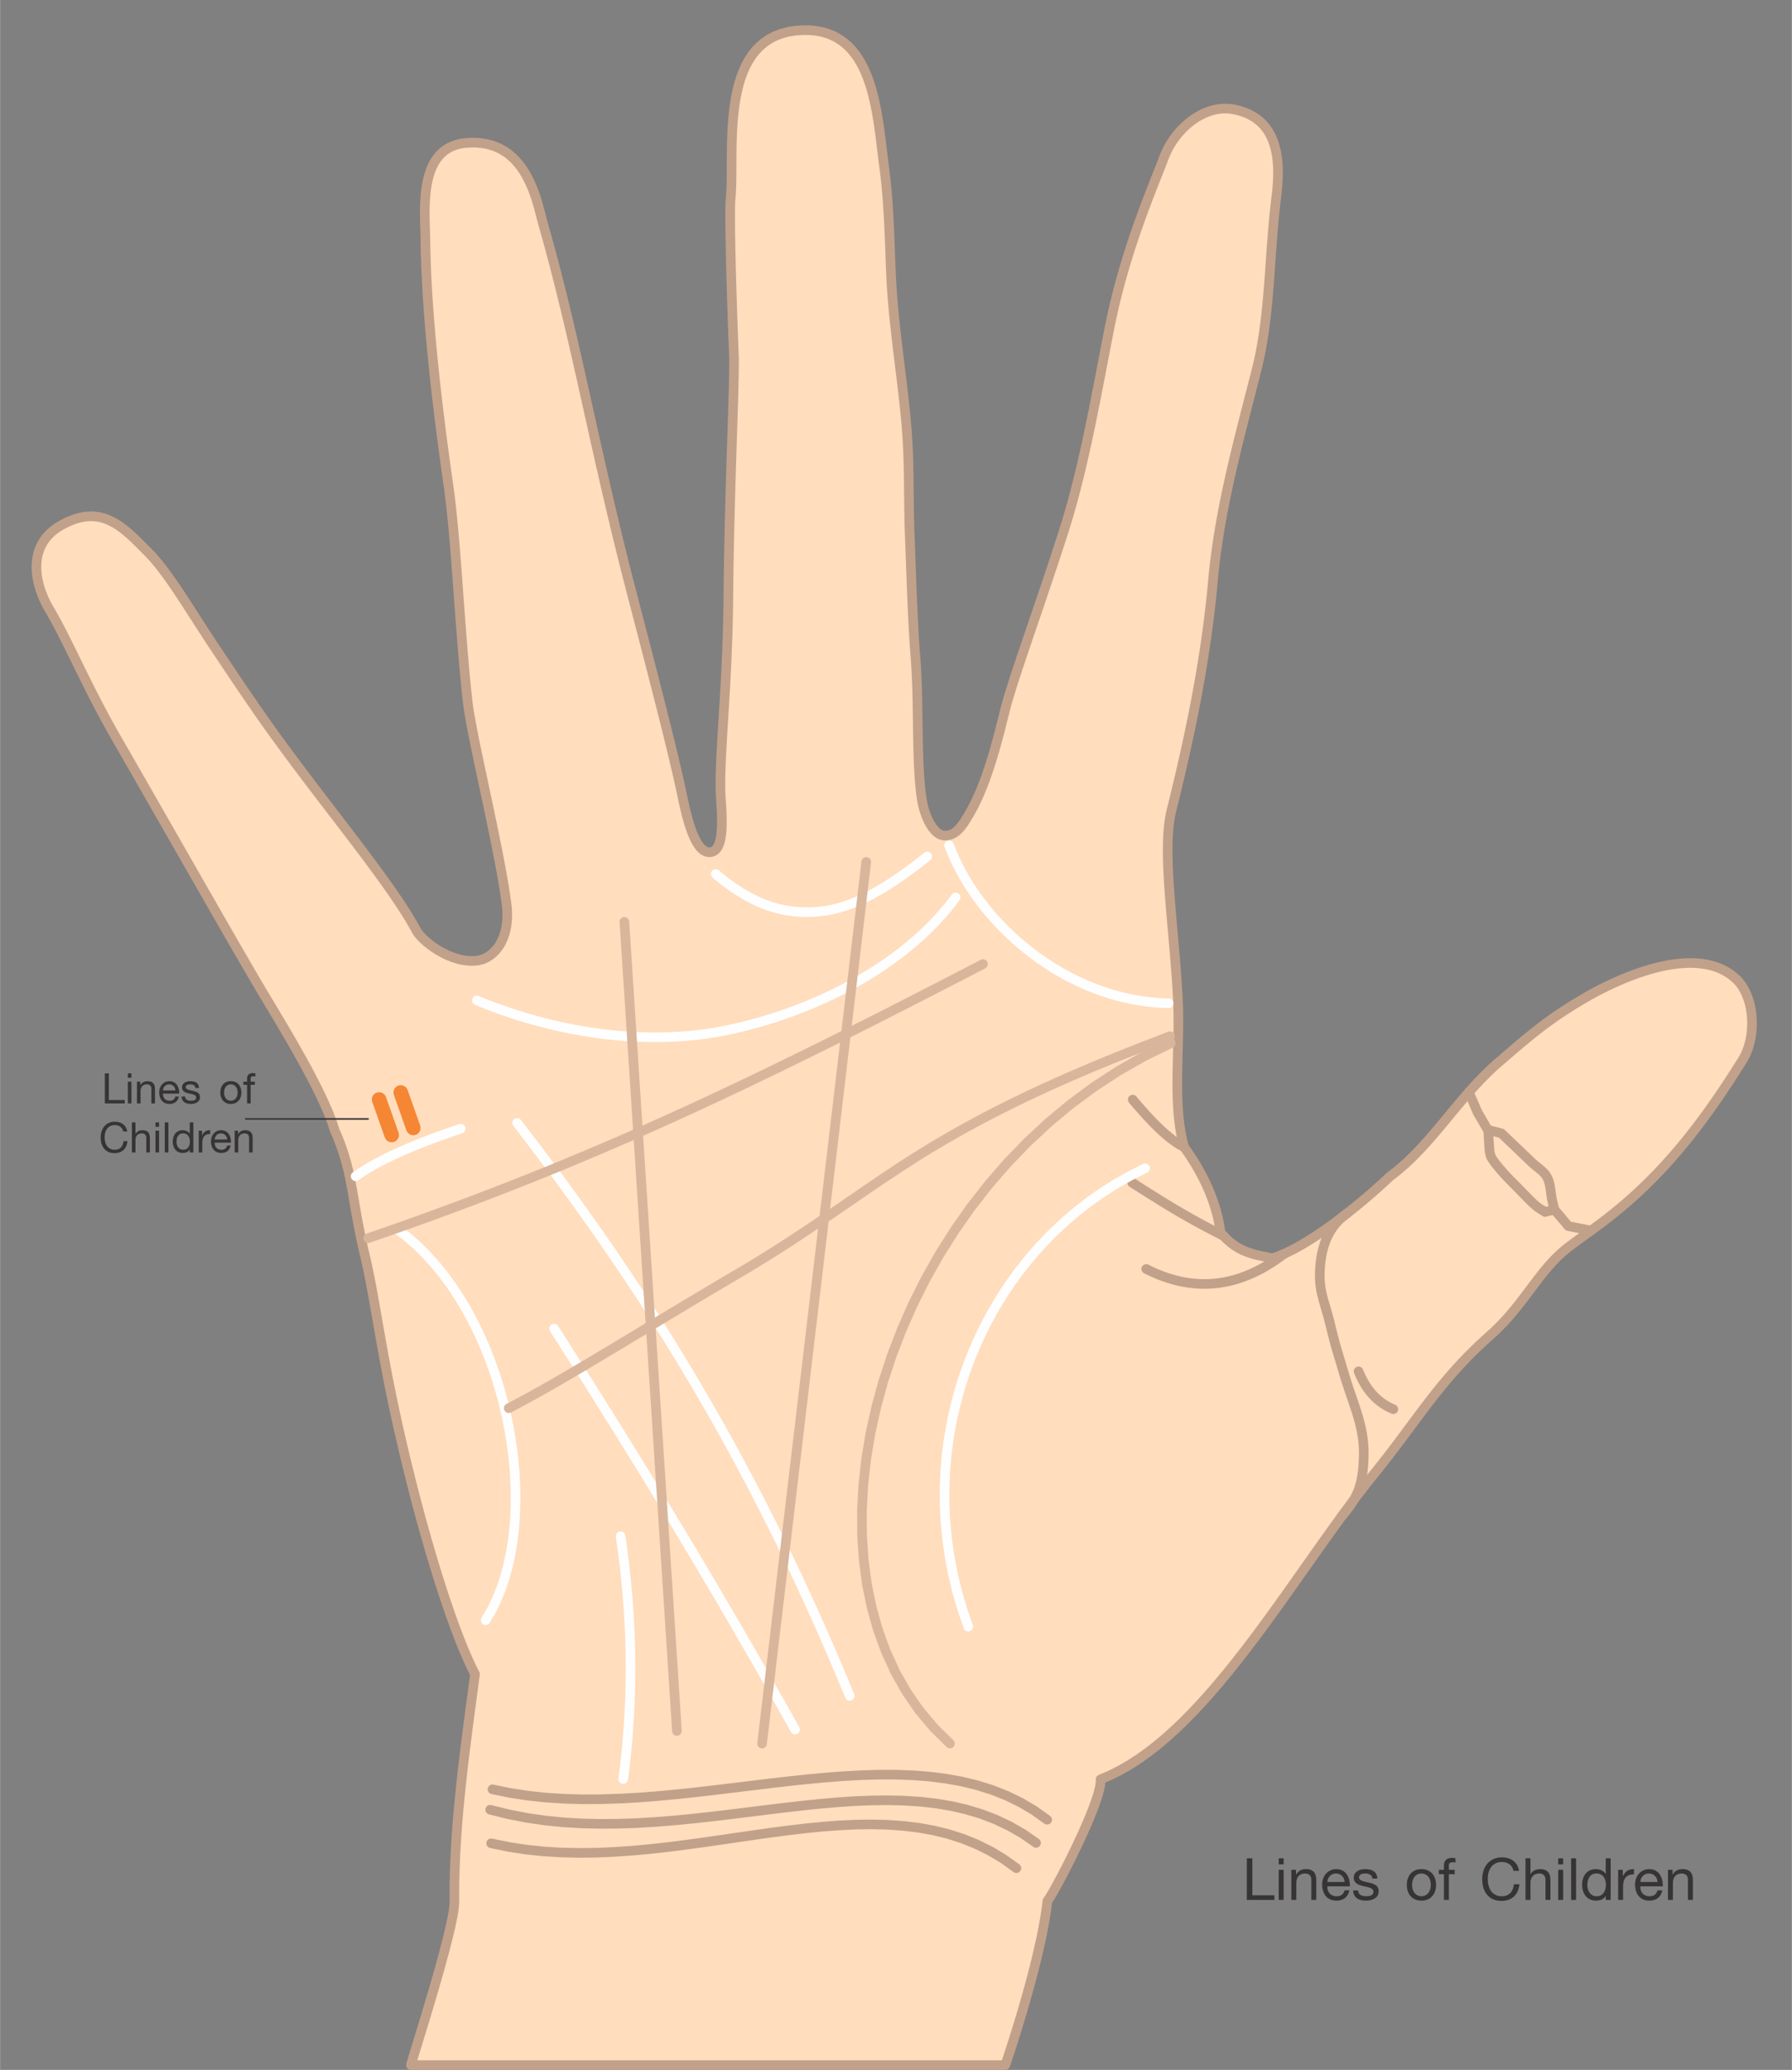 <?xml version="1.0" encoding="UTF-8"?>
<!DOCTYPE svg PUBLIC "-//W3C//DTD SVG 1.1//EN" "http://www.w3.org/Graphics/SVG/1.1/DTD/svg11.dtd">
<!-- Creator: CorelDRAW 2017 -->
<svg xmlns="http://www.w3.org/2000/svg" xml:space="preserve" width="866px" height="1000px" version="1.1" style="shape-rendering:geometricPrecision; text-rendering:geometricPrecision; image-rendering:optimizeQuality; fill-rule:evenodd; clip-rule:evenodd"
viewBox="0 0 1186250 1369950"
 xmlns:xlink="http://www.w3.org/1999/xlink">
 <rect x="0" y="0" width="1186250" height="1369950" fill="#808080" stroke="none"/>
 <defs>
  <style type="text/css">
   <![CDATA[
    .str0 {stroke:#373435;stroke-width:1040}
    .fil0 {fill:none}
    .fil7 {fill:none;fill-rule:nonzero}
    .fil1 {fill:#FFDDBD}
    .fil3 {fill:#FEFEFE;fill-rule:nonzero}
    .fil5 {fill:#373435;fill-rule:nonzero}
    .fil6 {fill:#F58634;fill-rule:nonzero}
    .fil2 {fill:#C2A18A;fill-rule:nonzero}
    .fil4 {fill:#D9B59B;fill-rule:nonzero}
   ]]>
  </style>
 </defs>
 <g id="Layer_x0020_1">
  <g id="_2202518771936">
   <rect class="fil0" width="1186250" height="1366770"/>
   <g>
    <g>
     <path class="fil1" d="M271980 1366770c770,-3900 28940,-90550 28770,-108020 -450,-48680 6830,-99650 13670,-150690 -18960,-36660 -43190,-122710 -57160,-193460 -6500,-32950 -10860,-63380 -15470,-82520 -9490,-39060 -7690,-55960 -20320,-84080 -8360,-28300 -39790,-77450 -53310,-100690 -24980,-42940 -59810,-104320 -91200,-158790 -19720,-34220 -31890,-64160 -44290,-85090 -10900,-18420 -14350,-43050 7250,-55470 27090,-15580 41550,860 58430,17900 13240,13370 27180,37800 44610,63860 10090,15100 20110,30200 31970,47040 36750,52190 82910,105970 100560,138910 4120,7690 23570,22470 40630,20040 11370,-1610 22150,-14910 19140,-37630 -5130,-38780 -23020,-109920 -25720,-133720 -5060,-44460 -7580,-107420 -12700,-143010 -11120,-77420 -14860,-128040 -15280,-162460 -240,-20060 -5130,-61320 26640,-64250 40510,-3740 47090,38890 51290,53590 22120,77460 33570,147800 58360,243050 14630,56230 27810,106790 34020,136550 3300,15820 8670,37080 18230,36200 8560,-780 8370,-17230 7090,-35110 -1770,-24670 4410,-71160 4950,-134200 620,-71450 4380,-143420 3660,-160050 -1010,-23680 -3250,-92530 -2180,-102870 3240,-31430 -10040,-110330 47960,-111850 47070,-1240 48850,54530 53670,90290 3560,26400 3700,54070 4700,74000 1550,31120 6980,63730 9860,94850 2480,26710 1430,52330 2410,74980 610,14200 1790,56620 3700,79790 2650,32160 410,68570 4150,94240 1880,12880 8000,24220 14460,24830 8030,750 12320,-5830 17910,-15630 13240,-23200 20600,-59460 23910,-71280 6420,-22930 22900,-67850 37750,-114270 13800,-43160 21960,-92340 30410,-134960 10220,-51610 29230,-94230 35950,-112340 7120,-19200 26730,-35690 45940,-32120 28130,5240 31980,30170 28600,57160 -5100,40720 -3940,78910 -13150,115180 -12020,47330 -24670,92460 -28920,139980 -4500,50340 -14650,100310 -27450,151770 -6460,25970 1340,73310 4170,122960 1960,34400 -4030,70120 4180,99760 10620,14540 21460,34780 24130,56600 10060,11710 18250,14040 34420,17000 20480,-6210 52890,-30610 77850,-54170 27140,-19840 44980,-52350 71830,-75470 21300,-18340 33180,-28700 57250,-42690 24460,-14220 73700,-35990 99420,-13040 13230,11810 14330,38930 4910,54070 -29700,47720 -58010,82290 -98140,111360 -5050,3650 -10740,7740 -16650,12170 -19970,14930 -29520,38560 -52250,58670 -34090,30150 -47410,55400 -77270,92230 -54250,66920 -111380,174780 -180790,201810 1270,13830 -29840,73570 -35190,80480 -4180,39210 -27340,107250 -27900,108610l-393470 0z"/>
     <path id="1" class="fil2" d="M297570 1258780l6360 -60 0 0 -70 2090 -240 2380 -380 2680 -520 2960 -640 3240 -750 3500 -860 3720 -950 3920 -1030 4110 -1110 4250 -1170 4380 -1220 4470 -1260 4550 -1300 4590 -1330 4600 -1330 4580 -1340 4550 -1330 4480 -1310 4380 -1280 4250 -1240 4110 -1200 3930 -1140 3710 -1060 3490 -990 3220 -900 2920 -800 2610 -690 2260 -570 1880 -430 1460 -280 1010 -100 380 -6250 -1230 200 -820 320 -1120 450 -1510 570 -1900 690 -2270 800 -2620 900 -2920 990 -3220 1070 -3480 1130 -3710 1200 -3920 1240 -4100 1280 -4240 1310 -4370 1320 -4460 1330 -4530 1330 -4570 1320 -4580 1290 -4560 1260 -4520 1210 -4440 1160 -4340 1090 -4210 1020 -4050 940 -3860 840 -3650 730 -3400 620 -3110 490 -2810 350 -2450 200 -2050 60 -1580 0 0zm14020 -149260l5660 -2930 330 1890 -650 4790 -640 4780 -640 4780 -640 4780 -640 4780 -630 4770 -630 4770 -620 4770 -600 4760 -600 4760 -590 4740 -570 4750 -550 4740 -540 4730 -520 4720 -500 4720 -480 4710 -460 4700 -430 4690 -410 4680 -370 4680 -350 4660 -320 4650 -290 4640 -250 4630 -220 4620 -180 4610 -150 4590 -110 4580 -60 4570 -20 4550 10 4540 -6360 60 -20 -4600 20 -4610 70 -4630 110 -4630 150 -4650 180 -4660 220 -4660 260 -4680 290 -4680 320 -4700 350 -4700 380 -4710 410 -4720 440 -4720 460 -4730 480 -4740 500 -4740 520 -4750 540 -4760 560 -4750 570 -4760 590 -4770 600 -4770 610 -4770 620 -4780 630 -4780 630 -4780 640 -4780 640 -4780 640 -4790 640 -4780 650 -4790 320 1890zm-320 -1890c230,-1740 1830,-2960 3570,-2730 1740,240 2970,1840 2740,3580l-6310 -850zm-57130 -192420l6240 -1230 0 0 1340 6660 1390 6730 1450 6810 1490 6850 1550 6900 1600 6930 1630 6950 1680 6950 1710 6950 1750 6940 1780 6900 1810 6860 1830 6810 1860 6750 1880 6670 1890 6580 1910 6480 1920 6370 1930 6240 1940 6110 1930 5950 1940 5800 1930 5630 1930 5430 1920 5250 1900 5030 1890 4810 1870 4570 1850 4330 1820 4070 1790 3800 1760 3500 -5660 2930 -1820 -3650 -1850 -3920 -1870 -4180 -1890 -4420 -1910 -4670 -1920 -4880 -1930 -5110 -1940 -5300 -1950 -5500 -1950 -5680 -1950 -5840 -1950 -6010 -1950 -6150 -1950 -6280 -1930 -6410 -1920 -6520 -1900 -6620 -1890 -6700 -1870 -6780 -1840 -6850 -1820 -6890 -1790 -6940 -1750 -6970 -1720 -6980 -1690 -6980 -1640 -6990 -1600 -6960 -1560 -6930 -1500 -6890 -1460 -6840 -1400 -6770 -1340 -6700 0 0zm-15440 -82370l6180 -1510 0 10 440 1850 440 1920 430 1970 430 2040 440 2090 430 2150 430 2200 440 2260 440 2310 440 2350 440 2410 450 2460 440 2500 460 2540 460 2590 460 2630 470 2670 470 2700 480 2750 490 2780 490 2810 500 2840 510 2870 520 2900 530 2930 530 2960 550 2970 560 3000 560 3020 580 3040 590 3060 600 3070 -6240 1230 -610 -3090 -590 -3070 -580 -3050 -570 -3040 -560 -3010 -550 -2990 -540 -2960 -530 -2940 -520 -2910 -510 -2880 -500 -2850 -490 -2820 -490 -2770 -480 -2750 -470 -2700 -470 -2670 -460 -2620 -460 -2580 -450 -2540 -450 -2490 -440 -2450 -440 -2390 -440 -2340 -430 -2290 -430 -2230 -430 -2180 -430 -2120 -420 -2060 -430 -1990 -420 -1930 -430 -1870 -430 -1800 10 10zm-10 -10c-410,-1710 650,-3430 2350,-3840 1710,-410 3430,640 3840,2350l-6190 1490zm-20280 -83930l6110 -1800 -150 -410 1160 2660 1090 2600 1010 2540 940 2500 870 2460 810 2420 750 2390 700 2370 650 2350 600 2340 570 2320 530 2330 510 2330 470 2340 460 2350 450 2370 430 2400 430 2440 430 2470 430 2520 440 2570 450 2630 470 2700 500 2760 520 2850 560 2920 590 3030 640 3110 680 3220 730 3330 790 3450 850 3570 -6180 1510 -870 -3630 -800 -3500 -740 -3380 -700 -3270 -640 -3170 -600 -3060 -570 -2960 -520 -2880 -510 -2790 -470 -2720 -460 -2640 -440 -2580 -430 -2510 -420 -2460 -430 -2410 -420 -2370 -440 -2330 -450 -2300 -460 -2270 -490 -2260 -510 -2240 -550 -2240 -580 -2240 -620 -2250 -670 -2260 -720 -2290 -770 -2310 -830 -2350 -900 -2380 -960 -2440 -1050 -2490 -1120 -2560 -150 -400zm150 400c-720,-1600 0,-3480 1600,-4200 1600,-720 3490,-10 4210,1590l-5810 2610zm-53150 -100390l5500 -3200 0 0 1310 2240 1410 2390 1500 2520 1590 2650 1660 2780 1730 2880 1790 2980 1850 3080 1890 3170 1930 3240 1960 3300 1980 3370 2000 3410 2010 3460 2000 3490 2000 3520 1990 3530 1960 3540 1940 3540 1890 3540 1860 3510 1800 3490 1740 3450 1680 3420 1600 3360 1520 3310 1440 3240 1340 3170 1230 3090 1120 3000 1010 2910 880 2810 -6110 1800 -820 -2620 -950 -2740 -1070 -2860 -1180 -2970 -1290 -3060 -1400 -3150 -1480 -3230 -1570 -3290 -1650 -3350 -1710 -3400 -1780 -3440 -1830 -3460 -1870 -3500 -1910 -3500 -1950 -3510 -1970 -3500 -1980 -3490 -2000 -3470 -1990 -3430 -1990 -3400 -1970 -3350 -1950 -3290 -1930 -3230 -1880 -3160 -1840 -3070 -1790 -2990 -1740 -2880 -1660 -2780 -1590 -2660 -1510 -2540 -1430 -2400 -1320 -2270 0 0zm-91200 -158800l5510 -3170 0 0 2950 5120 2980 5160 2980 5200 3000 5220 3010 5240 3010 5260 3030 5270 3020 5280 3030 5290 3020 5280 3020 5270 3020 5270 3000 5250 2990 5230 2980 5200 2960 5180 2950 5140 2920 5110 2900 5060 2870 5010 2850 4960 2810 4900 2780 4840 2740 4780 2710 4700 2660 4630 2620 4550 2580 4460 2530 4380 2480 4270 2420 4180 2370 4080 -5500 3200 -2370 -4080 -2430 -4180 -2480 -4290 -2530 -4370 -2580 -4470 -2620 -4550 -2670 -4630 -2710 -4710 -2740 -4770 -2780 -4850 -2820 -4900 -2840 -4970 -2870 -5010 -2900 -5060 -2930 -5100 -2940 -5150 -2960 -5170 -2980 -5210 -2990 -5230 -3010 -5250 -3010 -5270 -3020 -5270 -3030 -5280 -3020 -5280 -3030 -5280 -3020 -5270 -3010 -5260 -3010 -5240 -3000 -5220 -2980 -5190 -2970 -5160 -2950 -5130 0 0zm-44280 -85060l5480 -3240 0 0 1180 2020 1180 2070 1180 2120 1180 2160 1180 2210 1190 2260 1190 2300 1200 2350 1200 2390 1220 2440 1230 2470 1250 2520 1260 2560 1270 2600 1290 2630 1320 2680 1330 2710 1350 2750 1380 2780 1410 2830 1430 2850 1460 2890 1480 2920 1520 2950 1550 2980 1590 3020 1620 3040 1650 3070 1700 3100 1730 3130 1770 3150 1820 3180 -5510 3170 -1840 -3210 -1800 -3190 -1750 -3160 -1710 -3130 -1670 -3100 -1640 -3080 -1600 -3040 -1560 -3000 -1530 -2980 -1500 -2940 -1470 -2910 -1440 -2870 -1410 -2830 -1380 -2800 -1360 -2760 -1340 -2720 -1310 -2670 -1290 -2640 -1280 -2590 -1250 -2550 -1240 -2510 -1220 -2460 -1210 -2420 -1200 -2370 -1180 -2310 -1180 -2270 -1170 -2230 -1160 -2170 -1150 -2110 -1150 -2070 -1140 -2010 -1150 -1960 0 0zm8400 -59850l3170 5520 0 0 -1790 1100 -1650 1160 -1510 1200 -1370 1260 -1250 1300 -1130 1340 -1010 1380 -900 1430 -800 1460 -690 1500 -580 1540 -500 1580 -390 1610 -310 1640 -210 1670 -120 1710 -40 1720 40 1750 130 1770 210 1780 290 1800 360 1800 430 1800 510 1810 570 1800 630 1790 700 1790 750 1760 810 1750 870 1720 910 1700 950 1670 -5480 3240 -1040 -1820 -1000 -1860 -940 -1890 -890 -1920 -830 -1950 -770 -1960 -710 -1990 -630 -2010 -570 -2030 -490 -2030 -410 -2050 -320 -2050 -240 -2050 -150 -2050 -60 -2050 50 -2050 150 -2030 250 -2020 380 -2000 480 -1980 610 -1950 740 -1920 860 -1890 990 -1830 1130 -1790 1270 -1730 1410 -1670 1540 -1610 1690 -1530 1820 -1460 1970 -1380 2110 -1300 0 0zm62280 18430l-4520 4470 0 0 -1580 -1590 -1570 -1590 -1540 -1560 -1540 -1540 -1520 -1500 -1520 -1470 -1520 -1420 -1510 -1370 -1510 -1310 -1500 -1250 -1520 -1190 -1510 -1110 -1520 -1040 -1530 -960 -1540 -860 -1550 -780 -1570 -690 -1580 -590 -1600 -490 -1630 -390 -1660 -280 -1700 -170 -1750 -50 -1790 60 -1850 200 -1920 320 -1980 470 -2060 630 -2130 770 -2210 950 -2300 1120 -2380 1300 -3170 -5520 2630 -1430 2570 -1260 2510 -1070 2470 -900 2410 -730 2370 -560 2320 -400 2270 -240 2220 -80 2180 70 2130 210 2080 350 2040 490 1980 600 1930 720 1880 830 1840 920 1790 1020 1760 1090 1720 1170 1680 1240 1660 1300 1640 1360 1610 1410 1600 1450 1580 1480 1580 1520 1570 1540 1560 1570 1560 1580 1570 1580 1570 1590 0 10zm45000 64320l-5290 3540 0 0 -1640 -2450 -1600 -2430 -1590 -2420 -1570 -2410 -1550 -2390 -1540 -2360 -1510 -2350 -1500 -2330 -1480 -2300 -1460 -2270 -1440 -2250 -1440 -2210 -1410 -2180 -1400 -2160 -1390 -2110 -1370 -2080 -1360 -2040 -1340 -1990 -1340 -1960 -1320 -1910 -1300 -1860 -1300 -1820 -1290 -1760 -1270 -1720 -1260 -1660 -1260 -1610 -1240 -1540 -1230 -1490 -1230 -1430 -1210 -1370 -1200 -1290 -1190 -1240 4520 -4470 1290 1330 1300 1400 1290 1460 1300 1510 1290 1560 1300 1620 1310 1670 1310 1720 1310 1770 1320 1820 1330 1860 1340 1900 1340 1950 1360 1990 1360 2020 1380 2060 1380 2100 1400 2130 1410 2170 1420 2190 1430 2220 1450 2250 1470 2280 1480 2300 1490 2320 1510 2340 1530 2360 1540 2380 1560 2390 1580 2410 1600 2420 1620 2420 0 0zm31930 46980l-5210 3660 0 0 -1110 -1570 -1100 -1570 -1090 -1560 -1070 -1550 -1070 -1540 -1060 -1530 -1060 -1520 -1040 -1520 -1030 -1510 -1030 -1500 -1020 -1490 -1010 -1480 -1010 -1480 -1000 -1470 -990 -1470 -990 -1460 -990 -1460 -970 -1450 -980 -1440 -970 -1450 -960 -1430 -960 -1440 -960 -1430 -960 -1430 -950 -1420 -950 -1420 -950 -1420 -950 -1430 -950 -1410 -940 -1420 -950 -1410 -940 -1420 5290 -3540 940 1420 950 1420 950 1410 940 1420 950 1420 950 1420 950 1420 950 1420 960 1430 950 1430 960 1430 970 1430 960 1440 980 1450 970 1440 980 1450 990 1460 990 1460 990 1470 1010 1470 1010 1480 1010 1490 1030 1490 1030 1500 1030 1510 1050 1520 1060 1520 1060 1540 1080 1540 1080 1550 1090 1560 1110 1570 0 0zm100750 139230l-5610 3010 0 0 -1700 -3080 -1860 -3210 -2030 -3340 -2170 -3440 -2310 -3560 -2440 -3670 -2580 -3770 -2690 -3860 -2810 -3960 -2920 -4050 -3010 -4120 -3110 -4210 -3190 -4290 -3270 -4350 -3340 -4420 -3410 -4480 -3460 -4540 -3510 -4590 -3560 -4650 -3590 -4680 -3620 -4730 -3650 -4770 -3650 -4800 -3670 -4830 -3670 -4850 -3660 -4870 -3650 -4900 -3630 -4900 -3610 -4910 -3570 -4920 -3520 -4910 -3490 -4920 5210 -3660 3460 4880 3510 4890 3550 4890 3580 4880 3620 4890 3630 4870 3650 4860 3660 4840 3660 4820 3650 4790 3640 4760 3620 4730 3590 4680 3560 4650 3520 4600 3460 4540 3420 4500 3350 4430 3280 4370 3210 4310 3130 4230 3030 4160 2940 4080 2840 3990 2730 3910 2610 3830 2490 3720 2360 3640 2220 3530 2080 3430 1930 3320 1770 3210 0 0zm37380 18400l900 6300 0 0 -1800 200 -1800 90 -1800 -10 -1800 -110 -1780 -190 -1770 -290 -1760 -360 -1740 -430 -1720 -510 -1700 -560 -1670 -630 -1640 -670 -1610 -730 -1580 -770 -1540 -810 -1510 -840 -1460 -880 -1420 -900 -1370 -920 -1320 -940 -1270 -960 -1220 -960 -1160 -970 -1100 -970 -1040 -970 -970 -970 -900 -960 -840 -950 -760 -940 -690 -930 -610 -930 -540 -920 5610 -3010 330 560 420 630 510 690 600 740 680 770 750 810 840 830 890 840 970 850 1030 860 1080 860 1140 860 1190 840 1230 830 1280 810 1320 790 1340 760 1380 720 1410 690 1430 640 1450 600 1460 550 1480 490 1490 430 1480 380 1490 300 1480 240 1480 160 1460 90 1450 10 1430 -70 1410 -160 0 0zm16440 -34060l6310 -840 0 0 250 2210 170 2160 100 2110 10 2050 -60 2000 -130 1940 -210 1890 -270 1830 -350 1780 -400 1720 -470 1660 -540 1600 -590 1550 -650 1480 -700 1420 -750 1360 -810 1300 -850 1230 -900 1170 -940 1100 -980 1030 -1020 960 -1060 900 -1090 830 -1120 750 -1150 680 -1180 610 -1200 530 -1210 460 -1240 370 -1250 300 -1260 220 -900 -6300 870 -150 860 -210 870 -260 860 -320 850 -380 850 -440 830 -490 820 -550 810 -620 790 -670 770 -730 750 -790 730 -850 700 -900 670 -970 640 -1030 600 -1090 570 -1150 530 -1210 490 -1280 440 -1330 400 -1390 340 -1450 290 -1520 240 -1580 180 -1630 110 -1700 60 -1750 -20 -1820 -80 -1870 -150 -1940 -230 -1990 0 0zm-25740 -133780l6330 -720 0 0 290 2300 370 2580 460 2840 520 3080 600 3300 660 3520 720 3710 780 3890 820 4040 860 4200 910 4340 930 4450 970 4550 990 4640 1000 4720 1020 4780 1030 4820 1020 4860 1030 4870 1020 4870 1000 4850 980 4830 970 4790 930 4730 900 4660 860 4580 820 4470 770 4360 720 4240 650 4090 590 3930 530 3770 -6310 840 -510 -3690 -590 -3870 -650 -4040 -700 -4180 -770 -4320 -810 -4440 -850 -4540 -900 -4640 -930 -4700 -950 -4770 -990 -4820 -1000 -4840 -1010 -4860 -1020 -4860 -1030 -4850 -1020 -4810 -1020 -4780 -1010 -4720 -990 -4650 -960 -4560 -940 -4460 -910 -4340 -870 -4220 -830 -4070 -770 -3910 -730 -3750 -670 -3550 -610 -3360 -530 -3140 -470 -2920 -390 -2680 -310 -2440 0 0zm-12680 -142920l6300 -910 0 0 480 3450 460 3600 450 3730 430 3870 430 3990 410 4110 400 4220 390 4310 390 4410 380 4490 370 4560 370 4640 360 4680 360 4750 360 4780 360 4810 350 4840 360 4860 360 4860 360 4870 370 4850 370 4840 370 4820 380 4780 390 4730 400 4690 400 4630 420 4560 430 4480 430 4400 460 4300 460 4200 -6330 720 -460 -4240 -460 -4340 -440 -4430 -430 -4500 -420 -4590 -400 -4640 -400 -4710 -390 -4750 -380 -4790 -380 -4830 -370 -4840 -370 -4870 -360 -4870 -360 -4860 -350 -4860 -360 -4840 -360 -4810 -360 -4780 -360 -4730 -360 -4680 -360 -4620 -380 -4550 -370 -4470 -390 -4380 -390 -4290 -400 -4190 -400 -4070 -420 -3960 -430 -3820 -450 -3690 -450 -3540 -470 -3380 0 0zm-15310 -162870l6370 -80 0 0 50 3250 70 3360 90 3450 110 3560 130 3650 160 3770 180 3860 200 3980 230 4090 260 4200 280 4320 310 4430 340 4560 370 4670 400 4790 430 4920 460 5040 490 5180 530 5300 560 5440 590 5560 630 5710 660 5840 700 5980 740 6130 780 6270 810 6410 860 6560 890 6720 940 6860 970 7010 1020 7170 -6300 910 -1020 -7190 -980 -7030 -940 -6880 -890 -6730 -860 -6590 -820 -6430 -780 -6290 -740 -6140 -700 -6010 -670 -5860 -630 -5730 -590 -5590 -560 -5460 -530 -5330 -500 -5200 -460 -5060 -430 -4950 -400 -4820 -370 -4700 -340 -4580 -320 -4460 -280 -4340 -260 -4230 -230 -4120 -210 -4010 -180 -3900 -160 -3800 -130 -3690 -120 -3580 -90 -3490 -70 -3390 -50 -3300 0 10zm29530 -67460l590 6340 0 0 -2610 350 -2390 530 -2170 710 -1990 870 -1810 1020 -1650 1160 -1500 1300 -1380 1440 -1250 1570 -1140 1700 -1020 1830 -920 1940 -820 2060 -710 2150 -620 2230 -530 2320 -440 2370 -360 2430 -290 2470 -220 2500 -160 2510 -100 2520 -60 2520 -20 2490 10 2470 40 2430 60 2380 70 2310 70 2250 70 2160 50 2070 40 1980 -6370 80 -30 -1910 -60 -2040 -60 -2140 -80 -2250 -60 -2340 -60 -2420 -40 -2490 -20 -2540 20 -2590 70 -2620 110 -2650 170 -2660 230 -2670 310 -2650 390 -2650 490 -2610 590 -2580 700 -2530 820 -2480 960 -2410 1100 -2330 1250 -2230 1430 -2130 1600 -2010 1780 -1870 1980 -1700 2170 -1530 2370 -1330 2560 -1120 2760 -900 2940 -660 3140 -420 0 0zm54640 55890l-6120 1740 0 0 -410 -1500 -430 -1640 -450 -1750 -480 -1860 -510 -1960 -550 -2040 -590 -2110 -650 -2180 -700 -2210 -770 -2260 -830 -2270 -900 -2280 -980 -2260 -1060 -2250 -1150 -2210 -1230 -2160 -1330 -2100 -1430 -2020 -1530 -1940 -1630 -1840 -1750 -1720 -1860 -1610 -1980 -1470 -2110 -1340 -2240 -1180 -2390 -1030 -2550 -860 -2710 -670 -2890 -470 -3080 -270 -3280 -40 -3480 210 -590 -6340 3920 -230 3730 40 3560 310 3390 560 3210 790 3030 1020 2870 1230 2690 1420 2530 1600 2350 1760 2200 1890 2050 2030 1890 2120 1750 2220 1620 2290 1490 2360 1370 2400 1260 2430 1160 2440 1060 2460 970 2440 890 2420 800 2390 750 2330 670 2280 620 2190 560 2100 520 2000 480 1870 450 1740 410 1580 390 1410 0 0zm58380 243120l-6160 1600 0 0 -2290 -8870 -2210 -8730 -2150 -8600 -2080 -8460 -2020 -8340 -1960 -8230 -1910 -8110 -1870 -8010 -1820 -7910 -1780 -7810 -1750 -7730 -1710 -7640 -1700 -7570 -1660 -7490 -1660 -7430 -1640 -7380 -1630 -7310 -1630 -7270 -1630 -7230 -1630 -7200 -1650 -7160 -1650 -7140 -1680 -7120 -1700 -7100 -1730 -7110 -1750 -7100 -1790 -7100 -1840 -7120 -1870 -7140 -1930 -7150 -1980 -7190 -2040 -7230 6120 -1740 2050 7260 1990 7220 1940 7200 1880 7160 1840 7150 1800 7140 1770 7130 1730 7120 1700 7130 1680 7140 1660 7160 1650 7180 1640 7200 1630 7240 1630 7280 1640 7320 1640 7370 1650 7430 1670 7500 1690 7560 1710 7630 1750 7720 1780 7800 1810 7890 1860 8000 1910 8090 1960 8210 2010 8320 2080 8440 2140 8580 2210 8700 2280 8850 0 0zm34050 136700l-6230 1300 0 0 -600 -2840 -640 -2950 -670 -3080 -720 -3180 -750 -3300 -790 -3410 -830 -3520 -850 -3620 -900 -3720 -920 -3810 -950 -3910 -990 -4010 -1010 -4090 -1040 -4180 -1060 -4260 -1100 -4340 -1110 -4420 -1150 -4500 -1160 -4560 -1190 -4640 -1200 -4710 -1230 -4760 -1240 -4830 -1270 -4890 -1270 -4940 -1300 -5000 -1310 -5050 -1320 -5090 -1340 -5140 -1350 -5180 -1350 -5220 -1370 -5250 6160 -1600 1370 5250 1360 5220 1340 5180 1340 5140 1320 5100 1310 5040 1300 5000 1280 4950 1260 4890 1250 4830 1220 4770 1210 4710 1190 4640 1160 4570 1150 4510 1110 4420 1100 4350 1070 4270 1040 4190 1020 4100 980 4020 960 3920 920 3820 900 3740 860 3630 830 3530 790 3430 760 3320 720 3210 680 3100 650 2980 600 2870 0 0zm14830 33690l580 6330 0 0 -1330 30 -1310 -160 -1260 -340 -1190 -490 -1110 -630 -1030 -750 -950 -840 -890 -920 -840 -1000 -790 -1070 -750 -1130 -710 -1190 -670 -1250 -650 -1300 -620 -1360 -600 -1390 -570 -1440 -550 -1480 -530 -1510 -500 -1540 -490 -1550 -470 -1590 -460 -1590 -430 -1610 -420 -1610 -400 -1610 -390 -1600 -370 -1600 -360 -1580 -350 -1570 -330 -1540 -320 -1510 6230 -1300 320 1490 320 1510 340 1530 350 1540 360 1560 380 1550 390 1560 400 1550 420 1540 430 1520 450 1490 460 1480 470 1430 490 1400 500 1350 520 1300 530 1250 540 1180 560 1120 560 1040 570 950 570 870 570 780 570 680 550 570 540 470 500 370 470 260 450 190 410 110 410 50 430 0 0 0zm4210 -31720l6350 -460 0 10 110 1680 110 1670 110 1670 90 1650 70 1640 70 1610 50 1600 30 1570 20 1550 -10 1520 -20 1500 -50 1460 -70 1420 -100 1400 -130 1360 -160 1310 -190 1280 -230 1240 -270 1200 -300 1160 -360 1110 -410 1070 -470 1030 -540 980 -610 920 -710 870 -790 790 -890 690 -980 590 -1060 470 -1130 320 -1160 170 -580 -6330 390 -60 330 -100 300 -130 280 -170 280 -220 290 -290 290 -360 300 -450 300 -540 290 -630 270 -720 260 -800 230 -870 210 -960 190 -1020 160 -1080 140 -1150 110 -1210 90 -1250 70 -1310 40 -1350 30 -1400 0 -1430 -10 -1480 -40 -1510 -40 -1530 -70 -1570 -70 -1580 -90 -1620 -100 -1620 -110 -1650 -110 -1660 0 0zm4940 -134460l6370 60 0 0 -70 5880 -100 5780 -120 5680 -150 5580 -180 5480 -200 5370 -210 5280 -230 5160 -240 5070 -250 4950 -260 4850 -270 4730 -270 4630 -270 4520 -270 4400 -260 4300 -260 4170 -250 4070 -230 3940 -220 3830 -210 3710 -180 3590 -170 3470 -140 3340 -110 3220 -80 3100 -50 2970 -20 2840 20 2710 50 2570 100 2450 140 2300 -6350 460 -150 -2450 -100 -2560 -60 -2680 -20 -2800 20 -2920 50 -3030 90 -3150 110 -3270 140 -3390 170 -3490 190 -3620 200 -3730 220 -3840 240 -3960 250 -4060 260 -4180 260 -4290 270 -4400 270 -4510 260 -4620 270 -4720 260 -4830 250 -4940 240 -5040 230 -5140 210 -5250 200 -5350 170 -5450 150 -5550 130 -5640 90 -5750 70 -5850 0 0zm3660 -159880l6360 -270 0 0 60 1780 30 2080 10 2370 -20 2650 -40 2940 -50 3200 -80 3460 -90 3710 -100 3950 -120 4180 -140 4410 -140 4610 -150 4810 -160 5010 -160 5190 -180 5350 -170 5520 -180 5660 -180 5810 -180 5930 -180 6060 -170 6160 -170 6260 -160 6350 -160 6430 -150 6490 -140 6560 -120 6600 -110 6640 -100 6670 -90 6680 -60 6690 -6370 -60 70 -6700 80 -6700 100 -6680 120 -6650 120 -6620 140 -6570 150 -6500 150 -6440 170 -6360 170 -6270 170 -6170 180 -6060 180 -5940 180 -5800 180 -5680 170 -5510 170 -5360 170 -5180 160 -5010 150 -4810 140 -4610 130 -4390 120 -4170 110 -3940 90 -3700 70 -3440 60 -3170 40 -2900 10 -2600 0 -2310 -30 -1990 -60 -1650 0 0zm-2170 -103330l6330 650 0 0 -80 1010 -70 1390 -50 1720 -40 2010 -20 2300 0 2550 10 2780 20 2990 30 3190 50 3360 60 3510 60 3650 80 3760 90 3870 90 3930 100 4000 110 4040 110 4060 120 4060 110 4040 130 4000 120 3950 130 3870 120 3780 130 3670 120 3540 120 3380 120 3220 120 3020 110 2820 110 2590 90 2350 -6360 270 -100 -2360 -100 -2590 -110 -2830 -120 -3030 -120 -3220 -120 -3390 -120 -3550 -130 -3670 -120 -3790 -130 -3870 -130 -3960 -120 -4010 -120 -4050 -110 -4060 -120 -4070 -100 -4040 -100 -4010 -100 -3950 -80 -3870 -80 -3780 -70 -3660 -60 -3530 -40 -3370 -40 -3210 -20 -3020 -10 -2810 10 -2590 20 -2340 40 -2090 50 -1810 80 -1540 100 -1260 0 0zm51040 -114720l170 6370 0 0 -4950 340 -4520 750 -4130 1120 -3750 1460 -3400 1780 -3090 2100 -2800 2380 -2530 2660 -2290 2940 -2040 3180 -1830 3430 -1610 3640 -1400 3840 -1220 4020 -1030 4170 -870 4290 -720 4400 -580 4480 -450 4530 -350 4570 -250 4570 -170 4560 -110 4520 -60 4460 -30 4370 -20 4260 -10 4140 -40 3990 -60 3810 -120 3630 -180 3420 -270 3190 -6330 -650 250 -2970 170 -3260 110 -3510 70 -3740 30 -3950 20 -4120 10 -4280 30 -4400 70 -4510 110 -4600 170 -4650 260 -4700 360 -4700 470 -4710 600 -4670 760 -4620 920 -4550 1110 -4460 1310 -4340 1540 -4210 1790 -4040 2050 -3870 2350 -3640 2650 -3410 2980 -3140 3330 -2820 3680 -2490 4030 -2120 4400 -1710 4760 -1290 5140 -850 5510 -390 0 0zm56920 93060l-6310 850 0 0 -450 -3430 -440 -3530 -430 -3610 -450 -3670 -460 -3720 -480 -3770 -520 -3780 -560 -3800 -620 -3790 -670 -3780 -740 -3740 -820 -3690 -900 -3640 -990 -3550 -1090 -3460 -1190 -3360 -1320 -3240 -1420 -3100 -1560 -2950 -1680 -2780 -1830 -2620 -1960 -2430 -2120 -2230 -2270 -2030 -2440 -1820 -2620 -1600 -2820 -1380 -3030 -1140 -3260 -890 -3500 -620 -3760 -350 -4040 -40 -170 -6370 4530 60 4280 390 4060 720 3820 1040 3590 1350 3350 1640 3130 1910 2910 2170 2680 2390 2470 2610 2260 2800 2070 2970 1890 3120 1720 3270 1570 3390 1410 3500 1290 3590 1150 3680 1050 3740 940 3800 850 3840 760 3870 700 3890 630 3890 570 3870 530 3840 490 3810 460 3750 450 3680 430 3600 440 3490 440 3390 0 0zm4710 74260l-6350 310 0 0 -90 -1900 -90 -1940 -90 -1980 -80 -2030 -70 -2060 -80 -2090 -80 -2130 -80 -2170 -80 -2190 -80 -2220 -80 -2250 -90 -2280 -90 -2300 -100 -2320 -100 -2350 -110 -2360 -120 -2380 -120 -2400 -130 -2420 -150 -2420 -150 -2440 -170 -2450 -170 -2450 -190 -2470 -210 -2460 -220 -2470 -230 -2480 -250 -2470 -270 -2470 -280 -2460 -300 -2460 -320 -2450 6310 -850 320 2500 310 2510 290 2510 270 2520 250 2510 240 2510 220 2500 210 2510 190 2490 180 2490 170 2470 160 2470 140 2450 140 2430 120 2420 120 2400 110 2390 100 2360 100 2330 90 2310 90 2290 80 2250 90 2230 70 2200 80 2160 80 2120 80 2100 70 2050 90 2000 80 1970 80 1930 90 1880 0 0zm9860 94720l-6340 590 0 0 -270 -2910 -290 -2920 -310 -2920 -310 -2940 -320 -2940 -340 -2950 -340 -2960 -350 -2960 -350 -2970 -360 -2970 -360 -2980 -360 -2980 -370 -2980 -360 -2990 -370 -2990 -360 -2990 -360 -2990 -350 -2990 -340 -3000 -340 -2990 -330 -2990 -320 -2990 -310 -2980 -300 -2990 -280 -2980 -270 -2980 -260 -2970 -240 -2970 -210 -2970 -210 -2960 -170 -2950 -160 -2950 6350 -310 160 2900 180 2900 200 2920 210 2930 240 2930 250 2940 260 2950 290 2950 290 2960 310 2970 320 2960 320 2980 340 2970 340 2980 350 2980 360 2980 360 2990 360 2980 370 2990 360 2980 370 2990 360 2980 360 2980 350 2970 350 2980 350 2970 330 2960 330 2960 310 2960 310 2950 290 2940 280 2940 0 0zm2420 75130l-6360 270 0 0 -90 -2150 -70 -2160 -70 -2180 -60 -2190 -50 -2210 -40 -2230 -30 -2230 -40 -2250 -20 -2270 -30 -2270 -20 -2290 -20 -2300 -30 -2310 -20 -2330 -30 -2340 -30 -2340 -30 -2360 -40 -2370 -50 -2380 -50 -2380 -60 -2400 -70 -2400 -80 -2420 -100 -2420 -100 -2430 -120 -2440 -130 -2440 -150 -2450 -160 -2460 -190 -2470 -200 -2470 -220 -2470 6340 -590 220 2520 210 2520 190 2510 160 2500 150 2490 140 2490 120 2470 110 2460 90 2450 80 2440 70 2440 70 2420 50 2400 40 2400 40 2380 40 2370 30 2360 20 2340 30 2330 20 2310 20 2310 30 2280 20 2270 30 2250 30 2240 40 2220 40 2210 50 2180 50 2170 70 2150 70 2130 90 2120 0 0zm3690 79670l-6340 520 0 0 -180 -2250 -170 -2340 -170 -2440 -170 -2530 -160 -2600 -150 -2670 -160 -2730 -140 -2780 -150 -2820 -140 -2860 -140 -2880 -130 -2900 -120 -2910 -130 -2900 -120 -2900 -120 -2880 -110 -2850 -110 -2820 -100 -2780 -100 -2720 -100 -2650 -100 -2590 -90 -2510 -80 -2430 -90 -2330 -80 -2220 -70 -2100 -80 -1990 -70 -1850 -60 -1720 -60 -1560 -60 -1410 6360 -270 60 1420 60 1570 70 1730 70 1860 70 1980 70 2110 80 2230 90 2320 80 2430 90 2510 100 2580 100 2660 100 2720 100 2770 110 2810 110 2840 120 2880 120 2890 120 2900 130 2890 130 2900 140 2870 140 2840 140 2810 150 2760 150 2720 160 2650 150 2580 170 2500 170 2410 170 2320 170 2210 0 0zm4130 94040l-6300 920 0 0 -340 -2490 -310 -2550 -270 -2600 -240 -2650 -220 -2690 -190 -2750 -170 -2780 -140 -2830 -130 -2860 -110 -2900 -90 -2940 -80 -2960 -70 -2990 -60 -3010 -50 -3040 -50 -3060 -40 -3070 -40 -3090 -50 -3100 -40 -3110 -50 -3110 -60 -3120 -70 -3120 -70 -3110 -90 -3120 -110 -3100 -120 -3090 -140 -3080 -150 -3060 -190 -3040 -200 -3020 -230 -3000 6340 -520 240 3050 210 3080 180 3090 160 3110 140 3120 120 3130 110 3140 90 3140 80 3140 60 3130 60 3140 50 3120 50 3120 40 3100 40 3090 50 3070 40 3040 50 3030 60 3000 70 2960 80 2940 90 2900 110 2860 120 2820 150 2770 160 2730 190 2680 210 2630 230 2570 270 2510 300 2450 320 2380 0 0zm11610 22120l-590 6340 -10 0 -920 -140 -890 -220 -870 -300 -840 -380 -800 -440 -770 -490 -740 -550 -710 -600 -680 -650 -670 -690 -630 -730 -620 -770 -600 -810 -580 -850 -560 -880 -540 -910 -520 -950 -500 -980 -480 -1010 -460 -1030 -450 -1070 -420 -1090 -410 -1110 -380 -1140 -370 -1160 -340 -1180 -320 -1190 -290 -1220 -280 -1230 -250 -1240 -220 -1260 -200 -1270 6300 -920 180 1140 200 1120 220 1120 250 1100 260 1080 280 1070 310 1050 320 1020 340 1000 350 980 370 950 390 920 400 890 410 860 420 820 430 780 440 740 440 710 450 660 450 610 460 570 450 520 450 460 440 420 430 360 410 310 400 260 380 210 350 160 340 110 300 80 290 40 0 0zm14840 -14040l5530 3160 0 0 -520 920 -520 900 -520 880 -520 870 -510 850 -510 830 -520 820 -520 790 -520 770 -520 760 -540 730 -540 710 -550 690 -570 660 -570 640 -600 620 -610 590 -630 560 -650 530 -680 500 -700 470 -720 430 -750 380 -770 350 -800 300 -820 250 -840 200 -860 150 -870 90 -890 50 -910 -10 -910 -60 590 -6340 570 40 530 0 510 -20 490 -60 470 -80 450 -110 440 -130 430 -160 430 -190 420 -220 430 -250 420 -280 430 -320 430 -350 430 -390 440 -420 440 -450 440 -500 450 -520 450 -560 450 -590 460 -630 460 -660 460 -680 470 -720 470 -750 480 -780 480 -800 490 -830 500 -850 510 -870 510 -910 0 0zm23620 -70560l6130 1720 0 0 -320 1140 -340 1290 -360 1430 -400 1560 -420 1680 -440 1790 -480 1890 -500 2000 -520 2080 -550 2170 -590 2240 -610 2320 -630 2370 -670 2440 -690 2480 -730 2520 -750 2560 -790 2590 -810 2610 -850 2620 -870 2630 -920 2630 -940 2630 -970 2620 -1010 2600 -1040 2570 -1080 2540 -1110 2500 -1150 2460 -1190 2410 -1230 2350 -1260 2280 -5530 -3160 1190 -2140 1150 -2210 1130 -2280 1090 -2350 1070 -2390 1040 -2450 1000 -2480 980 -2510 940 -2540 920 -2560 890 -2560 850 -2570 830 -2570 800 -2550 770 -2540 740 -2520 710 -2480 690 -2440 660 -2400 620 -2350 610 -2280 570 -2230 550 -2140 520 -2080 500 -1980 470 -1890 450 -1790 420 -1690 400 -1580 370 -1460 350 -1340 340 -1210 0 0zm37780 -114380l6060 1940 0 0 -1400 4350 -1410 4340 -1410 4330 -1410 4300 -1420 4280 -1410 4250 -1410 4220 -1400 4190 -1400 4140 -1390 4100 -1370 4060 -1360 4000 -1350 3950 -1320 3890 -1310 3830 -1280 3770 -1260 3690 -1230 3620 -1200 3550 -1170 3460 -1140 3380 -1100 3290 -1060 3200 -1020 3100 -990 3000 -930 2900 -890 2790 -840 2680 -790 2560 -740 2440 -680 2310 -620 2190 -6130 -1720 630 -2240 700 -2360 750 -2480 800 -2600 850 -2700 900 -2820 940 -2920 990 -3010 1030 -3120 1060 -3210 1110 -3300 1140 -3390 1170 -3470 1200 -3550 1240 -3630 1250 -3690 1290 -3770 1300 -3830 1330 -3890 1340 -3950 1360 -4000 1370 -4050 1390 -4090 1390 -4140 1410 -4180 1400 -4210 1410 -4240 1410 -4270 1410 -4290 1410 -4310 1400 -4330 1400 -4340 0 0zm30310 -134610l6250 1230 0 0 -790 4010 -790 4050 -790 4080 -790 4110 -800 4150 -800 4170 -800 4200 -810 4220 -820 4240 -830 4260 -830 4280 -850 4290 -860 4300 -860 4310 -890 4320 -900 4330 -910 4330 -930 4330 -950 4320 -970 4320 -990 4320 -1010 4300 -1030 4300 -1060 4280 -1080 4270 -1110 4240 -1130 4230 -1170 4210 -1190 4180 -1220 4150 -1250 4130 -1290 4090 -6060 -1940 1260 -4030 1240 -4070 1210 -4100 1180 -4130 1150 -4160 1120 -4180 1090 -4210 1070 -4230 1050 -4240 1030 -4260 1000 -4270 980 -4290 970 -4290 940 -4300 920 -4300 910 -4310 900 -4300 880 -4300 860 -4300 860 -4290 840 -4280 840 -4260 820 -4260 820 -4240 810 -4210 800 -4200 800 -4170 790 -4150 800 -4120 790 -4090 790 -4050 790 -4020 0 0zm36100 -112830l5960 2220 0 0 -670 1790 -740 1930 -800 2060 -860 2190 -920 2310 -970 2450 -1010 2570 -1060 2690 -1100 2810 -1140 2920 -1170 3040 -1190 3150 -1230 3260 -1240 3360 -1270 3470 -1270 3560 -1290 3660 -1290 3760 -1290 3850 -1300 3930 -1290 4020 -1270 4110 -1270 4180 -1250 4260 -1230 4330 -1200 4410 -1180 4480 -1140 4530 -1110 4610 -1060 4660 -1030 4720 -970 4770 -6250 -1230 1000 -4850 1040 -4790 1080 -4740 1120 -4670 1160 -4600 1190 -4540 1220 -4460 1250 -4390 1260 -4320 1280 -4230 1300 -4160 1300 -4060 1300 -3980 1320 -3890 1300 -3800 1300 -3700 1290 -3600 1270 -3490 1260 -3400 1230 -3280 1210 -3170 1180 -3060 1140 -2940 1100 -2830 1070 -2700 1010 -2570 970 -2450 920 -2310 850 -2170 790 -2040 730 -1890 660 -1750 0 0zm49510 -34140l-1170 6260 0 0 -1600 -250 -1610 -140 -1600 -50 -1610 60 -1610 140 -1600 240 -1600 320 -1590 420 -1580 500 -1570 590 -1560 660 -1540 750 -1530 820 -1500 890 -1480 960 -1450 1040 -1420 1090 -1390 1160 -1350 1220 -1320 1270 -1270 1330 -1230 1370 -1190 1420 -1130 1470 -1090 1500 -1030 1540 -970 1570 -920 1590 -860 1630 -790 1640 -730 1670 -660 1680 -5960 -2220 740 -1900 830 -1880 890 -1860 960 -1820 1030 -1800 1090 -1760 1160 -1720 1210 -1680 1280 -1640 1320 -1590 1380 -1540 1440 -1490 1480 -1430 1520 -1380 1580 -1310 1610 -1250 1660 -1170 1690 -1110 1740 -1030 1760 -950 1800 -870 1840 -790 1860 -690 1890 -590 1910 -510 1940 -390 1950 -290 1970 -180 1980 -60 2000 60 2000 170 2000 310 0 0zm31170 60690l-6320 -790 0 0 290 -2470 250 -2460 190 -2420 150 -2400 90 -2380 30 -2330 -20 -2300 -90 -2260 -140 -2210 -220 -2170 -290 -2110 -350 -2060 -430 -2000 -500 -1930 -580 -1870 -660 -1810 -740 -1730 -820 -1660 -910 -1580 -990 -1520 -1080 -1430 -1180 -1370 -1270 -1280 -1370 -1210 -1490 -1130 -1590 -1060 -1720 -970 -1840 -880 -1980 -810 -2110 -700 -2250 -620 -2400 -510 1170 -6260 2730 590 2600 700 2470 830 2340 950 2220 1070 2090 1180 1960 1300 1830 1400 1710 1490 1580 1600 1450 1690 1340 1770 1210 1850 1100 1920 980 1990 880 2050 770 2110 670 2160 570 2210 490 2260 400 2300 310 2340 240 2370 160 2410 90 2440 30 2470 -40 2500 -100 2510 -150 2530 -210 2560 -250 2560 -300 2580 0 0zm-13220 115560l-6170 -1570 0 0 820 -3350 760 -3360 720 -3390 660 -3390 610 -3410 570 -3420 520 -3440 490 -3450 460 -3470 420 -3480 380 -3500 370 -3510 340 -3530 320 -3550 300 -3550 290 -3580 270 -3590 270 -3610 260 -3620 250 -3640 260 -3650 260 -3670 270 -3690 280 -3700 290 -3720 300 -3740 330 -3750 340 -3780 370 -3780 400 -3800 430 -3830 460 -3830 6320 790 -460 3780 -420 3770 -400 3760 -360 3750 -340 3730 -330 3720 -300 3710 -290 3700 -270 3690 -270 3670 -260 3670 -260 3650 -250 3640 -270 3630 -260 3630 -280 3610 -290 3600 -300 3590 -320 3580 -350 3570 -370 3560 -390 3550 -430 3540 -460 3540 -500 3520 -540 3510 -580 3510 -630 3490 -680 3490 -730 3470 -790 3470 -840 3460 0 0zm-28840 139490l-6340 -570 0 0 430 -4480 470 -4470 520 -4460 570 -4440 600 -4430 650 -4420 690 -4410 720 -4400 770 -4390 790 -4390 830 -4370 860 -4380 890 -4360 920 -4360 940 -4360 960 -4360 990 -4350 1010 -4350 1030 -4350 1050 -4360 1060 -4350 1080 -4360 1080 -4360 1110 -4360 1110 -4370 1110 -4380 1120 -4380 1130 -4390 1130 -4390 1130 -4410 1130 -4420 1130 -4430 6170 1570 -1130 4440 -1130 4420 -1130 4410 -1130 4400 -1130 4380 -1120 4380 -1120 4370 -1100 4360 -1100 4350 -1090 4340 -1070 4350 -1060 4330 -1040 4330 -1020 4330 -1000 4320 -990 4330 -960 4320 -930 4320 -910 4330 -880 4320 -850 4330 -820 4330 -790 4340 -750 4340 -720 4350 -680 4350 -640 4360 -590 4370 -560 4380 -510 4390 -470 4400 -420 4420 0 0zm-27530 152250l-6180 -1540 0 0 1190 -4810 1170 -4800 1160 -4790 1140 -4790 1120 -4780 1110 -4770 1080 -4760 1070 -4760 1040 -4750 1030 -4750 1000 -4740 990 -4730 960 -4730 930 -4720 920 -4720 890 -4720 870 -4710 840 -4710 810 -4700 790 -4700 770 -4700 730 -4700 710 -4700 680 -4690 660 -4690 620 -4700 590 -4690 560 -4690 540 -4700 500 -4690 470 -4690 430 -4700 6340 570 -440 4740 -470 4730 -510 4740 -530 4740 -570 4730 -600 4730 -630 4730 -660 4730 -680 4740 -720 4730 -740 4730 -770 4740 -790 4730 -820 4740 -850 4740 -870 4740 -900 4750 -920 4740 -940 4760 -970 4750 -990 4760 -1010 4760 -1030 4770 -1050 4780 -1070 4780 -1090 4780 -1110 4800 -1130 4790 -1140 4810 -1160 4810 -1180 4820 -1190 4830 0 0zm4260 122010l-6360 360 0 0 -270 -4630 -310 -4610 -320 -4600 -350 -4570 -360 -4550 -370 -4520 -380 -4490 -390 -4440 -380 -4420 -380 -4370 -380 -4320 -370 -4270 -350 -4220 -340 -4160 -320 -4110 -300 -4040 -260 -3980 -240 -3900 -200 -3840 -170 -3750 -120 -3680 -80 -3600 -30 -3510 20 -3420 80 -3340 140 -3240 210 -3140 270 -3040 340 -2950 430 -2840 500 -2730 600 -2630 6180 1540 -540 2370 -460 2500 -400 2630 -320 2760 -260 2880 -190 3000 -140 3100 -70 3220 -20 3320 20 3430 80 3510 120 3610 160 3700 200 3780 240 3860 260 3930 300 4010 310 4080 340 4140 350 4210 370 4260 380 4320 380 4370 390 4410 380 4460 380 4500 370 4540 370 4570 340 4600 330 4620 310 4650 280 4660 0 10zm3570 98060l-5150 3750 -490 -1020 -750 -2890 -670 -2920 -590 -2950 -520 -2970 -450 -3000 -380 -3020 -320 -3040 -270 -3070 -210 -3080 -160 -3110 -120 -3120 -90 -3130 -40 -3160 -20 -3160 10 -3180 30 -3190 50 -3200 70 -3200 80 -3220 80 -3220 80 -3220 80 -3230 80 -3230 60 -3230 60 -3230 30 -3220 10 -3230 -20 -3210 -40 -3220 -80 -3200 -120 -3200 -160 -3180 6360 -360 160 3270 120 3270 80 3280 50 3270 10 3280 -10 3270 -30 3270 -50 3260 -70 3250 -70 3250 -90 3230 -80 3230 -80 3210 -80 3200 -60 3180 -50 3170 -30 3140 -10 3130 10 3110 50 3080 80 3070 120 3030 160 3010 200 2980 250 2950 310 2920 370 2880 420 2860 490 2810 560 2780 630 2740 700 2710 -490 -1030zm490 1030c470,1690 -520,3450 -2220,3910 -1690,470 -3440,-520 -3910,-2210l6130 -1700zm23480 55380l-4830 4140 -740 -1680 -270 -1970 -310 -1960 -350 -1950 -390 -1940 -440 -1940 -470 -1910 -520 -1910 -540 -1900 -590 -1880 -620 -1870 -650 -1850 -680 -1840 -710 -1820 -730 -1810 -760 -1780 -790 -1770 -810 -1750 -840 -1720 -850 -1710 -870 -1680 -890 -1660 -900 -1640 -920 -1610 -930 -1580 -950 -1560 -950 -1530 -950 -1510 -970 -1470 -970 -1450 -970 -1410 -980 -1390 -980 -1350 5150 -3750 1010 1410 1020 1440 1010 1470 1010 1510 1010 1540 1000 1570 990 1590 990 1630 970 1660 960 1680 940 1710 930 1730 910 1760 900 1790 870 1810 850 1830 830 1860 800 1880 780 1900 740 1920 720 1940 690 1960 650 1980 620 1990 590 2020 540 2020 510 2050 460 2060 420 2080 380 2090 330 2100 280 2110 -740 -1680zm740 1680c220,1750 -1020,3340 -2770,3550 -1740,210 -3330,-1030 -3540,-2770l6310 -780zm30340 14350l1850 6090 -1500 80 -1500 -280 -1460 -270 -1430 -280 -1380 -280 -1360 -290 -1320 -290 -1290 -300 -1250 -310 -1240 -330 -1200 -340 -1190 -360 -1160 -380 -1140 -390 -1120 -430 -1110 -450 -1090 -470 -1070 -510 -1060 -530 -1040 -570 -1030 -600 -1020 -640 -1010 -680 -1000 -710 -990 -760 -980 -790 -980 -840 -970 -880 -970 -920 -970 -970 -970 -1020 -980 -1070 -980 -1120 4830 -4140 900 1020 880 970 870 910 870 860 850 820 850 760 840 720 840 690 840 640 840 600 850 570 860 530 860 510 880 470 890 450 910 430 920 410 950 380 980 370 1000 350 1040 340 1060 320 1100 310 1130 300 1180 290 1210 280 1250 280 1300 270 1330 280 1390 260 1430 280 1480 270 -1500 90zm1500 -90c1730,320 2870,1980 2560,3710 -320,1720 -1980,2870 -3710,2550l1150 -6260zm75400 -53610l3750 5140 310 -250 -2380 2230 -2420 2230 -2460 2220 -2480 2220 -2520 2220 -2550 2200 -2570 2180 -2580 2160 -2610 2140 -2610 2120 -2630 2080 -2630 2050 -2630 2020 -2630 1980 -2620 1930 -2620 1880 -2610 1840 -2590 1780 -2570 1730 -2550 1660 -2530 1600 -2490 1530 -2470 1470 -2430 1390 -2400 1310 -2360 1230 -2310 1150 -2270 1060 -2220 970 -2180 870 -2120 770 -2070 680 -1850 -6090 1840 -600 1920 -700 2000 -810 2060 -890 2120 -1000 2190 -1080 2250 -1170 2290 -1260 2340 -1330 2380 -1420 2420 -1480 2450 -1550 2480 -1620 2510 -1680 2530 -1750 2550 -1790 2560 -1850 2570 -1890 2590 -1940 2580 -1980 2580 -2020 2590 -2050 2570 -2080 2560 -2110 2550 -2130 2530 -2150 2510 -2160 2480 -2180 2450 -2190 2420 -2190 2380 -2200 2340 -2190 310 -260zm-310 260c1280,-1210 3290,-1150 4500,130 1210,1280 1150,3290 -130,4500l-4370 -4630zm71940 -75570l4150 4820 0 0 -2440 2150 -2390 2200 -2350 2250 -2310 2300 -2280 2330 -2250 2380 -2220 2410 -2190 2440 -2170 2470 -2150 2480 -2130 2510 -2120 2520 -2120 2530 -2100 2540 -2110 2540 -2100 2540 -2110 2530 -2120 2520 -2120 2510 -2140 2490 -2160 2470 -2180 2440 -2210 2420 -2230 2370 -2270 2340 -2300 2300 -2340 2250 -2380 2200 -2430 2150 -2480 2080 -2540 2020 -2590 1950 -3750 -5140 2440 -1840 2410 -1910 2350 -1990 2320 -2040 2280 -2110 2250 -2160 2230 -2220 2190 -2270 2170 -2310 2150 -2350 2140 -2390 2120 -2430 2110 -2450 2100 -2480 2100 -2500 2090 -2520 2100 -2530 2110 -2540 2110 -2550 2130 -2550 2140 -2540 2160 -2540 2190 -2530 2210 -2510 2230 -2490 2280 -2470 2310 -2440 2350 -2410 2390 -2380 2440 -2330 2490 -2290 2540 -2240 0 0zm57730 -43030l3200 5500 0 0 -2210 1290 -2130 1270 -2070 1260 -2010 1230 -1950 1230 -1910 1210 -1850 1210 -1810 1190 -1770 1200 -1730 1190 -1700 1180 -1680 1200 -1650 1190 -1630 1210 -1620 1210 -1610 1220 -1590 1240 -1600 1250 -1600 1270 -1600 1290 -1610 1310 -1620 1330 -1640 1360 -1670 1400 -1680 1420 -1720 1450 -1750 1490 -1780 1530 -1830 1570 -1870 1610 -1920 1650 -1970 1690 -4150 -4820 1970 -1700 1920 -1650 1870 -1610 1840 -1570 1790 -1540 1760 -1500 1730 -1460 1700 -1440 1680 -1400 1660 -1380 1650 -1360 1640 -1330 1630 -1310 1630 -1300 1620 -1280 1640 -1260 1640 -1250 1660 -1240 1670 -1240 1700 -1230 1720 -1220 1740 -1220 1780 -1220 1820 -1220 1850 -1230 1900 -1230 1950 -1240 1990 -1250 2050 -1270 2110 -1270 2180 -1300 2240 -1310 0 0zm103140 -12660l-4240 4750 0 0 -2270 -1850 -2370 -1610 -2500 -1400 -2600 -1190 -2710 -980 -2820 -790 -2910 -610 -3010 -430 -3080 -260 -3150 -90 -3220 70 -3270 220 -3320 360 -3350 500 -3370 620 -3390 740 -3390 850 -3390 940 -3370 1040 -3350 1110 -3310 1190 -3270 1240 -3220 1300 -3150 1340 -3090 1380 -3000 1400 -2920 1410 -2810 1410 -2710 1410 -2590 1390 -2470 1370 -2320 1330 -3200 -5500 2400 -1370 2540 -1410 2670 -1440 2780 -1450 2900 -1450 3000 -1460 3090 -1430 3190 -1420 3260 -1390 3320 -1340 3390 -1290 3450 -1230 3480 -1170 3520 -1080 3550 -990 3570 -890 3580 -780 3590 -660 3580 -530 3570 -390 3550 -240 3520 -70 3490 100 3440 280 3390 490 3320 690 3260 920 3170 1150 3070 1410 2960 1650 2840 1930 2700 2200 0 0zm5490 58130l-5400 -3370 0 0 760 -1310 720 -1380 670 -1440 610 -1510 560 -1560 500 -1600 450 -1660 380 -1680 330 -1720 270 -1750 200 -1770 150 -1790 80 -1790 20 -1810 -30 -1800 -110 -1790 -160 -1790 -230 -1770 -280 -1750 -350 -1710 -420 -1690 -470 -1650 -540 -1600 -590 -1560 -660 -1500 -710 -1440 -780 -1380 -830 -1320 -880 -1240 -940 -1160 -1000 -1090 -1050 -1000 4240 -4750 1360 1300 1270 1380 1180 1470 1100 1540 1020 1610 940 1670 850 1720 780 1780 690 1820 630 1860 540 1900 480 1930 400 1960 320 1980 260 2000 180 2010 120 2010 40 2030 -30 2010 -90 2020 -160 2010 -240 1990 -300 1970 -370 1950 -440 1920 -510 1890 -570 1850 -650 1810 -720 1770 -790 1710 -860 1660 -940 1600 0 0zm-98980 112240l-3730 -5150 0 0 3690 -2710 3620 -2750 3570 -2780 3490 -2820 3440 -2860 3390 -2890 3330 -2930 3270 -2970 3230 -3020 3180 -3070 3130 -3100 3100 -3160 3050 -3210 3020 -3250 2980 -3310 2960 -3360 2920 -3420 2890 -3470 2870 -3530 2850 -3590 2830 -3650 2810 -3720 2800 -3780 2780 -3840 2770 -3910 2770 -3980 2760 -4050 2760 -4110 2750 -4190 2760 -4270 2760 -4340 2780 -4420 5400 3370 -2790 4450 -2790 4380 -2790 4300 -2780 4240 -2790 4160 -2790 4090 -2800 4030 -2810 3960 -2820 3890 -2830 3840 -2860 3770 -2870 3700 -2890 3650 -2920 3590 -2950 3540 -2970 3480 -3010 3420 -3040 3370 -3080 3320 -3120 3270 -3150 3220 -3200 3180 -3250 3120 -3300 3090 -3340 3030 -3400 3000 -3460 2950 -3510 2920 -3570 2880 -3630 2830 -3700 2810 -3770 2760 0 0zm-16610 12150l-3810 -5100 0 0 560 -420 550 -410 560 -410 550 -410 550 -410 550 -410 540 -400 550 -400 540 -400 540 -390 540 -400 530 -390 540 -390 530 -390 530 -390 530 -380 520 -380 520 -380 520 -370 510 -380 510 -370 510 -370 510 -360 500 -370 500 -360 500 -360 490 -360 490 -350 480 -350 480 -350 480 -350 480 -340 3730 5150 -470 350 -480 350 -480 350 -490 350 -490 350 -490 360 -500 360 -500 360 -500 360 -510 370 -500 360 -510 370 -520 380 -510 370 -520 380 -520 380 -520 380 -530 380 -530 390 -530 380 -530 390 -530 400 -540 390 -540 400 -540 390 -540 400 -540 410 -550 400 -550 410 -540 400 -550 410 -550 420 -10 0zm-52050 58510l-4210 -4770 0 0 2040 -1850 1970 -1860 1900 -1890 1850 -1900 1780 -1910 1740 -1920 1690 -1940 1640 -1940 1610 -1950 1570 -1950 1540 -1960 1510 -1950 1490 -1960 1480 -1950 1460 -1940 1450 -1940 1450 -1920 1450 -1920 1460 -1900 1460 -1880 1480 -1870 1490 -1840 1520 -1820 1540 -1790 1580 -1770 1610 -1730 1660 -1700 1700 -1660 1750 -1620 1800 -1590 1860 -1530 1920 -1490 3810 5100 -1760 1360 -1710 1410 -1660 1460 -1620 1510 -1590 1540 -1550 1600 -1510 1630 -1500 1680 -1480 1710 -1450 1750 -1450 1770 -1430 1820 -1430 1840 -1430 1870 -1430 1890 -1450 1920 -1450 1930 -1470 1960 -1490 1970 -1510 1980 -1550 1990 -1570 2000 -1620 2010 -1650 2010 -1710 2010 -1750 2010 -1810 2010 -1870 2000 -1930 1980 -2000 1980 -2070 1960 -2150 1950 0 0zm-76890 91850l-4950 -4010 0 0 2740 -3410 2650 -3330 2570 -3280 2490 -3220 2420 -3170 2360 -3110 2310 -3070 2260 -3020 2220 -2980 2180 -2940 2160 -2910 2140 -2880 2130 -2850 2120 -2820 2120 -2800 2130 -2770 2140 -2770 2170 -2740 2190 -2740 2230 -2720 2270 -2730 2320 -2720 2370 -2710 2430 -2730 2510 -2720 2580 -2740 2660 -2740 2750 -2760 2840 -2780 2940 -2790 3060 -2820 3170 -2840 4210 4770 -3100 2780 -2990 2760 -2880 2730 -2780 2710 -2680 2700 -2600 2680 -2520 2670 -2450 2670 -2380 2660 -2330 2660 -2270 2670 -2220 2670 -2190 2680 -2160 2690 -2130 2710 -2120 2720 -2110 2750 -2100 2780 -2110 2800 -2110 2840 -2140 2860 -2160 2910 -2180 2940 -2230 3000 -2270 3030 -2320 3090 -2380 3130 -2440 3190 -2510 3250 -2590 3310 -2680 3370 -2760 3440 0 0zm-180100 199510l-6340 580 2020 -3260 6280 -2690 6230 -3130 6190 -3560 6130 -3970 6090 -4360 6030 -4720 5990 -5060 5940 -5390 5890 -5690 5840 -5970 5800 -6220 5750 -6450 5700 -6670 5660 -6860 5610 -7020 5580 -7160 5530 -7280 5500 -7390 5450 -7460 5420 -7510 5390 -7550 5350 -7550 5330 -7550 5290 -7500 5260 -7450 5240 -7370 5220 -7270 5190 -7150 5170 -6990 5160 -6840 5140 -6640 5120 -6420 4950 4010 -5070 6350 -5090 6570 -5110 6770 -5140 6960 -5160 7100 -5200 7250 -5220 7350 -5260 7440 -5290 7500 -5330 7550 -5360 7570 -5400 7570 -5450 7540 -5480 7500 -5530 7430 -5570 7340 -5630 7230 -5670 7090 -5730 6940 -5780 6750 -5840 6560 -5900 6330 -5960 6090 -6020 5810 -6090 5530 -6170 5220 -6240 4880 -6310 4520 -6400 4140 -6480 3730 -6570 3310 -6660 2840 2010 -3250zm-2010 3250c-1640,640 -3490,-170 -4120,-1810 -640,-1630 170,-3480 1810,-4120l2310 5930zm-33190 77860l-6330 -670 650 -1610 470 -650 650 -1000 810 -1310 940 -1580 1060 -1830 1150 -2050 1250 -2250 1320 -2440 1390 -2610 1450 -2750 1490 -2890 1520 -2990 1550 -3090 1560 -3160 1560 -3210 1550 -3260 1530 -3270 1510 -3270 1460 -3260 1400 -3210 1350 -3160 1270 -3090 1190 -2990 1090 -2880 980 -2750 860 -2590 740 -2410 590 -2210 450 -1980 290 -1710 130 -1390 -20 -1010 6340 -580 40 1850 -180 1960 -360 2120 -510 2270 -650 2440 -790 2590 -920 2730 -1020 2870 -1130 2970 -1220 3080 -1300 3160 -1370 3230 -1430 3270 -1490 3310 -1520 3320 -1550 3310 -1580 3300 -1580 3250 -1570 3200 -1570 3120 -1540 3030 -1510 2920 -1460 2790 -1410 2640 -1350 2480 -1270 2300 -1180 2100 -1090 1890 -990 1670 -880 1420 -780 1180 -680 950 640 -1610zm-640 1610c-1080,1390 -3080,1650 -4470,570 -1390,-1070 -1640,-3070 -570,-4460l5040 3890zm-30420 109840l0 -6370 -2940 1960 60 -160 230 -670 350 -1030 470 -1380 570 -1690 660 -2010 750 -2280 830 -2560 900 -2800 960 -3040 1020 -3250 1070 -3460 1110 -3630 1140 -3790 1170 -3940 1180 -4070 1200 -4180 1200 -4270 1200 -4350 1180 -4400 1160 -4440 1130 -4460 1100 -4460 1060 -4460 1000 -4410 950 -4380 880 -4300 800 -4210 730 -4110 630 -3990 550 -3850 430 -3680 6330 670 -450 3830 -560 3970 -650 4100 -750 4210 -820 4300 -890 4380 -970 4430 -1010 4480 -1070 4510 -1110 4520 -1150 4500 -1170 4490 -1190 4430 -1210 4380 -1200 4310 -1210 4200 -1190 4100 -1180 3970 -1150 3820 -1120 3650 -1070 3480 -1030 3270 -970 3060 -910 2830 -830 2570 -750 2310 -670 2020 -580 1710 -470 1400 -370 1070 -250 710 -180 480 -2930 1960zm2930 -1960c-670,1620 -2540,2390 -4160,1710 -1620,-670 -2390,-2540 -1710,-4160l5870 2450zm-396400 -4410l393470 0 0 6370 -393470 0 -3120 -3800 3120 -2570zm0 6370c-1750,0 -3180,-1430 -3180,-3180 0,-1760 1430,-3190 3180,-3190l0 6370z"/>
    </g>
    <g>
     <path class="fil2" d="M325260 1187360c-1710,-400 -2770,-2120 -2370,-3830 400,-1710 2110,-2770 3820,-2370l-1450 6200zm369880 14530l-3910 5020 -8370 -5970 -8730 -5160 -9080 -4420 -9410 -3710 -9730 -3040 -10050 -2440 -10330 -1850 -10610 -1330 -10870 -850 -11110 -400 -11330 0 -11530 340 -11720 660 -11880 910 -12020 1130 -12160 1300 -12260 1410 -12350 1500 -12420 1520 -12480 1500 -12510 1430 -12540 1330 -12530 1160 -12510 960 -12490 700 -12430 400 -12360 50 -12280 -350 -12170 -790 -12050 -1290 -11910 -1830 -11750 -2420 1450 -6200 11430 2360 11600 1780 11780 1260 11920 780 12060 340 12170 -50 12260 -400 12340 -690 12410 -950 12440 -1160 12460 -1310 12470 -1430 12450 -1500 12420 -1520 12380 -1500 12300 -1420 12220 -1300 12120 -1140 12000 -920 11860 -660 11710 -360 11540 10 11360 410 11150 860 10930 1370 10690 1930 10430 2520 10150 3180 9860 3890 9530 4630 9180 5440 8810 6280zm0 0c1390,1080 1640,3080 560,4470 -1080,1380 -3080,1630 -4470,550l3910 -5020z"/>
    </g>
    <g>
     <path class="fil2" d="M323610 1200820c-1700,-480 -2680,-2230 -2210,-3920 470,-1700 2230,-2680 3920,-2210l-1710 6130zm364150 16360l-3840 5070 -8410 -5820 -8700 -5020 -8980 -4250 -9260 -3550 -9530 -2870 -9800 -2270 -10050 -1690 -10290 -1160 -10530 -690 -10730 -250 -10940 130 -11140 480 -11300 760 -11470 1000 -11620 1210 -11750 1340 -11870 1450 -11980 1490 -12080 1490 -12160 1440 -12230 1350 -12280 1190 -12340 1000 -12360 750 -12380 450 -12390 110 -12380 -300 -12360 -740 -12340 -1240 -12280 -1790 -12230 -2390 -12150 -3040 1710 -6130 11820 2950 11920 2330 11990 1750 12070 1220 12120 720 12160 290 12200 -100 12210 -450 12230 -740 12210 -980 12200 -1190 12160 -1340 12110 -1440 12060 -1490 11990 -1490 11900 -1450 11810 -1350 11710 -1210 11580 -1020 11440 -770 11310 -480 11150 -130 10990 250 10800 710 10610 1200 10410 1750 10190 2360 9960 3000 9700 3710 9440 4480 9150 5270 8840 6130zm0 0c1400,1060 1670,3050 610,4450 -1050,1410 -3050,1680 -4450,620l3840 -5070z"/>
    </g>
    <g>
     <path class="fil2" d="M324350 1223080c-1710,-400 -2770,-2110 -2370,-3820 400,-1710 2110,-2770 3830,-2370l-1460 6190zm350430 10870l-3910 5020 -8330 -5960 -8570 -5140 -8820 -4360 -9050 -3640 -9290 -2970 -9520 -2330 -9730 -1740 -9950 -1210 -10140 -710 -10340 -260 -10520 150 -10680 500 -10840 820 -10990 1080 -11120 1290 -11240 1470 -11350 1590 -11440 1660 -11540 1690 -11610 1670 -11680 1590 -11730 1480 -11780 1310 -11820 1090 -11830 830 -11850 510 -11850 150 -11840 -270 -11830 -720 -11790 -1240 -11750 -1800 -11700 -2420 1460 -6190 11360 2340 11440 1760 11510 1210 11560 710 11610 250 11640 -140 11670 -510 11680 -810 11680 -1080 11680 -1300 11650 -1470 11620 -1590 11590 -1660 11530 -1690 11460 -1660 11400 -1600 11310 -1470 11220 -1310 11120 -1090 11000 -830 10880 -510 10740 -150 10610 270 10450 730 10280 1240 10110 1820 9920 2430 9720 3100 9500 3820 9270 4580 9020 5410 8740 6260zm0 0c1390,1080 1640,3080 560,4470 -1080,1380 -3080,1630 -4470,550l3910 -5020z"/>
    </g>
    <g>
     <path class="fil2" d="M890470 1005780c-1150,1330 -3160,1470 -4490,320 -1320,-1150 -1470,-3160 -310,-4490l4800 4170zm9140 -41670l6360 160 0 0 -60 1950 -90 1870 -120 1810 -140 1750 -170 1690 -200 1640 -220 1580 -250 1530 -280 1480 -310 1440 -330 1390 -370 1360 -390 1320 -420 1280 -450 1250 -480 1210 -500 1190 -540 1150 -560 1140 -590 1100 -610 1090 -650 1070 -660 1050 -700 1040 -710 1020 -750 1020 -760 1010 -790 1010 -820 1010 -830 1010 -860 1020 -890 1030 -4800 -4170 840 -990 830 -970 790 -950 760 -950 730 -930 690 -930 680 -920 640 -910 610 -920 590 -930 560 -930 530 -940 510 -960 480 -960 460 -1000 440 -1010 410 -1050 380 -1070 370 -1110 340 -1150 320 -1190 290 -1230 280 -1290 250 -1330 230 -1390 200 -1450 180 -1500 160 -1580 130 -1630 110 -1710 90 -1770 60 -1860 0 10zm-13050 -54390l6110 -1800 0 0 580 1970 600 1920 590 1880 600 1840 600 1810 600 1780 590 1750 590 1730 590 1710 580 1690 570 1670 560 1660 550 1650 530 1650 520 1640 500 1640 490 1650 460 1650 440 1650 410 1670 390 1680 360 1690 330 1720 290 1740 260 1750 230 1790 190 1810 150 1840 100 1880 60 1910 20 1950 -30 1980 -6360 -160 30 -1840 -20 -1800 -60 -1760 -90 -1730 -140 -1690 -170 -1670 -210 -1640 -240 -1620 -280 -1610 -300 -1590 -330 -1580 -370 -1570 -390 -1570 -410 -1560 -440 -1570 -460 -1570 -490 -1580 -500 -1590 -520 -1600 -540 -1620 -550 -1640 -560 -1650 -580 -1680 -590 -1710 -590 -1740 -600 -1770 -610 -1810 -610 -1840 -610 -1880 -610 -1920 -610 -1980 -600 -2010 0 0zm-8950 -31980l6180 -1530 0 0 380 1510 340 1380 310 1260 290 1150 260 1060 240 960 220 880 210 810 190 750 190 690 170 660 160 610 160 590 170 580 160 580 160 570 180 600 180 620 190 650 210 700 230 750 240 810 270 880 290 970 310 1050 350 1150 380 1260 410 1370 440 1510 490 1640 530 1780 570 1930 -6110 1800 -570 -1930 -520 -1780 -490 -1630 -440 -1500 -410 -1370 -380 -1250 -340 -1150 -320 -1050 -290 -960 -260 -890 -250 -810 -230 -760 -210 -700 -190 -670 -190 -630 -180 -620 -170 -600 -170 -600 -170 -600 -170 -630 -170 -640 -180 -670 -190 -710 -190 -770 -220 -820 -220 -900 -250 -970 -260 -1060 -290 -1160 -310 -1270 -340 -1380 -380 -1500 0 0zm-6990 -37710l6350 340 0 0 -60 1300 -30 1240 -10 1200 10 1150 30 1100 50 1070 80 1040 90 1000 110 980 120 970 150 950 160 930 180 940 200 930 210 930 230 940 240 960 260 970 270 980 290 1020 300 1030 310 1080 320 1100 340 1140 340 1180 360 1230 360 1270 370 1330 380 1380 380 1440 390 1500 390 1560 -6180 1530 -380 -1520 -370 -1460 -380 -1390 -360 -1350 -370 -1290 -350 -1250 -350 -1200 -340 -1170 -330 -1140 -330 -1110 -320 -1080 -300 -1070 -300 -1040 -290 -1040 -270 -1030 -260 -1020 -250 -1030 -230 -1030 -220 -1030 -200 -1040 -180 -1060 -170 -1070 -140 -1090 -130 -1120 -100 -1140 -80 -1160 -60 -1200 -40 -1230 -10 -1280 20 -1310 30 -1360 70 -1400 0 0zm19490 -39690l3600 5240 -1080 780 -1030 790 -990 820 -950 840 -900 870 -870 890 -820 910 -790 930 -750 960 -710 970 -680 1000 -640 1020 -600 1040 -580 1060 -540 1080 -510 1100 -470 1120 -450 1130 -420 1160 -390 1170 -360 1180 -330 1210 -300 1220 -270 1230 -250 1250 -230 1260 -190 1270 -180 1290 -150 1290 -120 1310 -110 1310 -80 1330 -6350 -340 80 -1430 120 -1430 130 -1420 170 -1420 190 -1400 220 -1410 240 -1390 280 -1390 310 -1370 340 -1370 370 -1360 400 -1340 450 -1330 470 -1330 520 -1300 550 -1290 590 -1270 630 -1260 670 -1240 710 -1220 760 -1200 790 -1170 840 -1160 890 -1130 930 -1110 980 -1080 1030 -1050 1070 -1030 1110 -990 1170 -970 1220 -930 1260 -900zm0 0c1450,-1000 3430,-630 4420,820 1000,1450 630,3430 -820,4420l-3600 -5240z"/>
    </g>
    <g>
     <path class="fil2" d="M848130 827300c1390,-1070 3390,-810 4460,580 1070,1390 820,3390 -580,4460l-3880 -5040zm-90800 15410l2880 -5680 2810 1380 2800 1270 2800 1160 2790 1060 2780 950 2780 840 2770 740 2770 630 2760 520 2750 420 2740 300 2750 200 2740 100 2730 -20 2730 -120 2730 -230 2730 -340 2730 -440 2720 -560 2730 -670 2720 -780 2730 -890 2730 -1010 2720 -1110 2730 -1240 2730 -1340 2740 -1470 2730 -1580 2730 -1690 2740 -1820 2740 -1930 2740 -2060 3880 5040 -2880 2160 -2890 2040 -2890 1920 -2900 1800 -2910 1680 -2920 1560 -2920 1450 -2930 1320 -2940 1200 -2940 1090 -2950 960 -2960 850 -2960 730 -2970 600 -2970 490 -2980 370 -2980 250 -2980 140 -2990 10 -2980 -100 -2990 -220 -2990 -340 -2990 -450 -2990 -560 -2990 -680 -2990 -800 -2990 -900 -2990 -1020 -2980 -1130 -2980 -1240 -2980 -1350 -2980 -1460zm0 0c-1570,-800 -2200,-2720 -1400,-4280 800,-1570 2710,-2190 4280,-1400l-2880 5680z"/>
    </g>
    <g>
     <path class="fil2" d="M811360 815100c1570,790 2210,2710 1420,4280 -790,1570 -2710,2200 -4280,1410l2860 -5690zm-63570 -29610l3400 -5380 1900 1200 1860 1180 1840 1160 1800 1150 1790 1130 1760 1110 1750 1100 1730 1080 1720 1080 1720 1070 1710 1060 1710 1050 1710 1040 1710 1040 1730 1040 1730 1040 1760 1030 1770 1040 1780 1040 1820 1040 1840 1050 1880 1060 1910 1060 1940 1070 1990 1090 2030 1090 2080 1110 2130 1120 2180 1140 2230 1160 2300 1170 2360 1190 -2860 5690 -2380 -1210 -2320 -1180 -2270 -1170 -2200 -1150 -2150 -1140 -2110 -1120 -2050 -1110 -2020 -1100 -1970 -1080 -1930 -1080 -1900 -1070 -1870 -1060 -1840 -1060 -1810 -1050 -1790 -1050 -1780 -1050 -1750 -1050 -1750 -1050 -1730 -1050 -1730 -1060 -1730 -1060 -1720 -1070 -1720 -1070 -1740 -1080 -1740 -1100 -1750 -1100 -1770 -1120 -1790 -1130 -1810 -1140 -1830 -1160 -1870 -1180 -1890 -1200zm0 0c-1480,-940 -1930,-2910 -990,-4390 940,-1490 2910,-1930 4390,-990l-3400 5380z"/>
    </g>
    <g>
     <path class="fil2" d="M785170 756250c1600,750 2280,2640 1540,4240 -750,1590 -2640,2270 -4230,1530l2690 -5770zm-37770 -26440l4890 -4090 820 990 860 1020 880 1030 910 1060 930 1080 960 1090 980 1100 990 1120 1010 1120 1030 1120 1040 1130 1060 1120 1070 1120 1080 1110 1090 1100 1100 1080 1100 1070 1100 1050 1110 1030 1110 1000 1110 980 1110 940 1090 910 1100 870 1080 840 1080 780 1060 750 1050 690 1020 640 1010 590 990 530 950 470 -2690 5770 -1180 -580 -1180 -640 -1190 -690 -1180 -740 -1180 -780 -1190 -830 -1190 -870 -1180 -910 -1190 -950 -1180 -970 -1180 -1010 -1170 -1040 -1180 -1050 -1160 -1080 -1160 -1110 -1150 -1110 -1140 -1130 -1130 -1140 -1120 -1150 -1100 -1160 -1090 -1160 -1080 -1150 -1060 -1160 -1040 -1150 -1010 -1140 -1000 -1130 -980 -1110 -950 -1100 -920 -1080 -900 -1060 -870 -1030 -850 -1000zm0 0c-1120,-1350 -940,-3360 400,-4480 1350,-1130 3360,-950 4490,390l-4890 4090z"/>
    </g>
    <g>
     <path class="fil2" d="M1053840 811310c1730,330 2850,2010 2520,3730 -340,1720 -2010,2850 -3730,2510l1210 -6240zm-14940 -2910l14940 2910 -1210 6240 -14950 -2910 -1820 -1060 3040 -5180zm-1220 6240c-1720,-330 -2850,-2000 -2510,-3730 330,-1720 2010,-2850 3730,-2510l-1220 6240zm-11780 -13360l6200 -1450 -670 -1330 290 340 290 340 290 340 290 340 290 350 290 340 290 350 290 340 290 340 290 340 290 350 290 340 290 340 290 350 290 340 290 340 290 340 290 350 290 340 290 340 300 340 290 350 290 340 290 340 290 350 290 340 290 340 290 340 290 340 290 350 290 340 290 340 -4860 4120 -290 -350 -290 -340 -290 -340 -290 -340 -290 -350 -290 -340 -290 -340 -290 -340 -290 -350 -290 -340 -290 -340 -290 -340 -290 -350 -290 -340 -290 -340 -290 -340 -290 -350 -290 -340 -290 -340 -290 -350 -300 -340 -290 -340 -290 -340 -290 -350 -290 -340 -290 -350 -290 -340 -290 -340 -290 -340 -290 -350 -290 -340 -290 -340 -670 -1330zm670 1330c-1140,-1340 -970,-3350 370,-4490 1340,-1130 3350,-970 4490,380l-4860 4110zm-2300 -8300l6210 -1400 0 0 70 320 70 310 70 310 70 280 60 270 60 260 60 260 50 240 60 230 50 220 50 220 50 210 50 210 40 190 50 200 40 180 50 190 40 180 40 170 50 190 40 170 40 180 40 180 50 190 40 170 40 180 50 190 50 200 40 190 50 210 50 200 50 220 -6200 1450 -50 -210 -50 -210 -50 -200 -40 -200 -40 -170 -50 -190 -40 -190 -50 -190 -40 -170 -40 -170 -40 -180 -40 -180 -50 -170 -40 -190 -40 -190 -50 -180 -50 -200 -40 -190 -50 -200 -50 -210 -40 -200 -60 -230 -50 -230 -50 -240 -60 -240 -60 -250 -60 -270 -70 -280 -60 -290 -70 -300 -70 -310 -80 -340 0 0zm-2910 -13640l5550 -3120 0 0 280 530 260 530 230 530 220 530 210 540 180 550 170 550 160 540 150 550 130 550 120 540 110 540 110 540 100 540 90 530 80 520 80 520 70 510 70 500 60 500 60 480 60 470 60 460 60 440 50 430 60 420 50 390 60 370 50 350 60 330 60 300 60 280 -6210 1400 -90 -410 -80 -420 -70 -420 -70 -430 -70 -440 -60 -440 -60 -450 -60 -440 -50 -470 -60 -460 -60 -460 -60 -470 -60 -460 -70 -470 -60 -480 -70 -460 -80 -460 -70 -470 -90 -460 -80 -450 -100 -450 -100 -440 -100 -430 -110 -420 -120 -410 -130 -400 -130 -380 -140 -370 -140 -360 -150 -340 -160 -320 -160 -300 0 0zm-10180 -9670l4410 -4590 0 0 440 410 430 400 420 380 410 370 410 350 390 340 390 320 390 320 370 310 380 300 370 290 360 290 360 290 360 290 350 290 350 290 350 290 350 300 340 300 340 310 350 320 330 330 330 340 330 360 330 360 320 380 310 400 310 410 300 420 290 450 280 460 280 470 -5550 3120 -190 -320 -180 -300 -190 -290 -200 -280 -190 -260 -200 -250 -210 -250 -220 -240 -220 -240 -230 -240 -250 -240 -250 -240 -260 -230 -280 -250 -290 -250 -300 -250 -310 -250 -330 -270 -340 -280 -350 -280 -370 -290 -370 -300 -400 -320 -400 -330 -420 -340 -420 -360 -440 -380 -450 -390 -470 -410 -470 -420 -480 -450 -500 -470 0 0zm-18040 -17810l1600 -6160 1400 780 610 590 620 590 630 600 630 600 640 610 640 610 650 620 650 620 650 620 650 630 650 620 660 620 650 630 650 620 640 610 650 620 640 610 630 610 630 600 620 590 620 590 600 580 600 570 590 560 570 550 570 550 560 530 540 520 520 500 510 490 500 480 480 460 -4410 4590 -480 -460 -490 -480 -510 -480 -530 -510 -540 -520 -550 -530 -560 -540 -580 -550 -590 -560 -600 -570 -600 -580 -620 -590 -620 -590 -630 -600 -630 -610 -640 -610 -640 -610 -650 -620 -650 -620 -650 -630 -650 -620 -660 -620 -650 -620 -650 -630 -650 -620 -650 -620 -640 -610 -640 -610 -630 -600 -620 -600 -630 -590 -610 -590 1400 780zm-1400 -780c-1270,-1210 -1310,-3230 -100,-4500 1220,-1270 3230,-1310 4500,-100l-4400 4600zm-6040 -7740l9040 2360 -1600 6160 -9050 -2360 -1940 -1470 3550 -4690zm-1610 6160c-1700,-440 -2720,-2180 -2270,-3880 440,-1700 2180,-2720 3880,-2280l-1610 6160zm-3110 -16040l6660 11350 -5490 3220 -6660 -11350 -170 -340 5660 -2880zm-5490 3220c-890,-1520 -380,-3470 1140,-4360 1510,-880 3470,-380 4350,1140l-5490 3220zm-190 -16360l5860 13480 -5840 2540 -5850 -13490 5830 -2530zm-5830 2530c-700,-1610 40,-3490 1650,-4190 1610,-690 3490,40 4180,1660l-5830 2530z"/>
    </g>
    <g>
     <path class="fil2" d="M1028210 797470c1700,-430 3440,590 3870,2300 430,1700 -590,3430 -2300,3870l-1570 -6170zm-7280 7270l3680 -5200 -2620 -480 190 -50 190 -50 200 -50 200 -50 180 -50 200 -50 200 -50 190 -50 190 -50 210 -50 190 -50 180 -50 200 -50 210 -50 190 -50 180 -50 200 -50 200 -50 190 -40 190 -60 210 -50 190 -50 190 -40 190 -50 210 -60 180 -40 190 -50 210 -50 200 -50 180 -50 190 -50 200 -50 1570 6170 -190 40 -190 50 -210 60 -190 50 -180 40 -200 50 -210 50 -180 50 -190 50 -210 50 -190 50 -190 50 -190 50 -210 50 -180 50 -200 50 -200 50 -200 50 -180 50 -190 50 -210 50 -200 50 -180 40 -190 50 -210 60 -180 40 -200 50 -200 60 -190 40 -190 50 -200 50 -190 50 -2630 -480zm2630 480c-1700,440 -3440,-590 -3870,-2290 -440,-1710 590,-3440 2300,-3870l1570 6160zm-9890 -5640l4210 -4770 0 0 240 210 240 200 230 190 220 190 220 170 220 170 200 160 210 150 200 150 200 150 200 140 180 130 200 130 190 130 190 130 200 120 190 130 190 120 190 120 200 130 200 120 200 130 210 130 200 130 210 130 230 150 210 140 220 140 230 160 240 150 230 160 240 170 -3680 5200 -190 -140 -200 -130 -190 -130 -180 -130 -200 -120 -200 -130 -180 -120 -190 -120 -210 -130 -190 -130 -200 -120 -200 -130 -210 -130 -220 -140 -210 -140 -220 -130 -220 -150 -220 -150 -230 -150 -230 -160 -250 -170 -240 -170 -250 -180 -240 -180 -260 -200 -260 -200 -270 -210 -270 -210 -270 -230 -280 -230 -290 -250 -290 -250 0 0zm-10400 -10390l4540 -4460 0 0 330 330 330 340 330 340 330 340 340 340 330 350 340 340 330 350 340 350 340 350 330 340 340 350 330 340 330 340 330 340 330 340 330 330 320 330 330 330 310 310 320 320 310 310 310 300 300 300 300 290 290 280 290 270 280 270 270 250 270 240 260 240 250 230 -4210 4770 -290 -260 -300 -270 -300 -280 -300 -280 -310 -290 -310 -300 -320 -300 -320 -310 -320 -310 -320 -320 -330 -330 -320 -320 -330 -330 -340 -340 -330 -340 -330 -340 -340 -340 -330 -340 -350 -360 -330 -340 -340 -350 -340 -350 -330 -340 -340 -350 -340 -350 -330 -340 -330 -340 -330 -350 -330 -330 -330 -340 -320 -320 -320 -330 0 0zm-10510 -10860l4750 -4230 0 0 270 300 280 300 280 310 290 320 290 310 300 320 300 320 320 330 310 330 310 330 320 330 330 340 320 330 330 340 340 340 330 340 330 340 340 340 340 340 340 350 340 340 340 340 340 350 340 340 340 340 340 340 330 340 340 340 330 330 330 340 330 330 330 340 -4540 4460 -320 -330 -320 -320 -330 -340 -330 -330 -340 -340 -330 -340 -340 -340 -340 -340 -340 -340 -340 -340 -340 -350 -340 -340 -350 -350 -340 -350 -340 -340 -340 -350 -340 -350 -340 -340 -340 -350 -340 -350 -330 -340 -330 -340 -330 -340 -320 -350 -320 -340 -320 -330 -320 -340 -310 -340 -300 -330 -300 -330 -300 -330 -290 -320 0 0zm-7630 -9600l5350 -3460 0 0 120 200 140 210 150 220 150 210 160 230 170 240 180 240 180 250 190 260 200 270 200 260 210 270 210 270 220 280 230 290 230 290 230 290 240 290 240 290 240 300 250 300 250 310 260 300 260 300 250 310 270 300 260 310 270 310 270 310 260 310 270 300 270 310 -4750 4230 -280 -320 -290 -330 -280 -320 -280 -320 -280 -320 -270 -320 -280 -320 -270 -320 -270 -320 -270 -320 -270 -320 -260 -320 -260 -310 -250 -320 -260 -310 -250 -310 -240 -310 -240 -300 -240 -300 -230 -300 -230 -300 -220 -290 -210 -290 -210 -280 -210 -280 -200 -280 -200 -270 -180 -270 -190 -270 -180 -260 -170 -250 -160 -260 0 10zm-2210 -6290l6350 -430 -170 -850 70 210 70 210 60 210 50 200 50 180 40 180 40 190 30 150 30 140 20 140 30 140 20 110 20 100 20 100 20 100 20 80 20 70 20 80 20 70 20 70 20 70 30 90 40 80 40 100 40 90 50 100 60 120 60 120 80 140 80 150 100 160 110 160 -5350 3460 -170 -270 -160 -260 -140 -250 -140 -250 -130 -250 -120 -230 -120 -250 -100 -240 -90 -210 -90 -230 -80 -220 -70 -220 -70 -210 -60 -200 -50 -200 -50 -190 -40 -180 -30 -150 -30 -160 -30 -150 -30 -140 -20 -110 -20 -110 -20 -120 -20 -100 -20 -70 -20 -80 -20 -90 -20 -70 -20 -80 -20 -70 -30 -80 -180 -850zm180 850c-590,-1650 270,-3470 1930,-4060 1650,-590 3480,270 4070,1930l-6000 2130zm5280 -14580l890 13300 -6350 430 -890 -13300 6350 -430zm-6350 430c-120,-1750 1210,-3270 2960,-3390 1750,-110 3270,1210 3390,2960l-6350 430z"/>
    </g>
    <g>
     <path class="fil2" d="M896410 908790c-650,-1640 150,-3490 1780,-4130 1630,-650 3490,150 4130,1780l-5910 2350zm27190 20940l-2420 5890 -1040 -450 -1030 -470 -1010 -490 -1000 -530 -980 -550 -970 -580 -940 -600 -930 -630 -910 -650 -890 -680 -880 -710 -860 -730 -840 -760 -820 -780 -810 -810 -780 -830 -770 -860 -750 -880 -730 -900 -710 -930 -700 -960 -670 -980 -660 -1000 -640 -1020 -620 -1050 -600 -1080 -580 -1090 -570 -1120 -550 -1140 -530 -1170 -510 -1190 -490 -1210 5910 -2350 450 1100 460 1070 480 1050 490 1030 510 1000 510 970 540 950 540 920 570 910 570 870 590 850 600 830 610 800 630 780 650 760 650 730 670 710 690 690 700 660 710 640 720 620 740 600 750 570 770 550 790 530 790 510 810 490 830 460 840 440 860 420 870 410 890 370zm0 0c1630,670 2400,2530 1740,4160 -670,1620 -2530,2400 -4160,1730l2420 -5890z"/>
    </g>
   </g>
   <g>
    <g>
     <path class="fil3" d="M339790 745100c-1070,-1390 -820,-3390 570,-4470 1390,-1070 3390,-810 4470,580l-5040 3890zm225650 376140l-5880 2410 -6440 -15460 -6480 -15180 -6530 -14880 -6570 -14590 -6610 -14320 -6650 -14050 -6680 -13790 -6720 -13520 -6750 -13270 -6790 -13030 -6810 -12780 -6850 -12550 -6860 -12320 -6900 -12100 -6910 -11880 -6940 -11670 -6950 -11470 -6970 -11270 -6990 -11080 -7000 -10890 -7010 -10710 -7020 -10550 -7030 -10370 -7030 -10210 -7040 -10050 -7040 -9910 -7040 -9760 -7050 -9630 -7030 -9500 -7040 -9370 -7020 -9250 -7020 -9140 5040 -3890 7040 9170 7040 9280 7060 9400 7060 9530 7070 9660 7060 9800 7070 9940 7070 10090 7060 10250 7050 10420 7050 10580 7040 10750 7030 10940 7020 11130 7000 11320 6980 11510 6960 11720 6950 11930 6920 12150 6900 12380 6870 12600 6840 12840 6810 13070 6790 13330 6740 13580 6710 13840 6680 14100 6630 14380 6600 14650 6550 14940 6500 15220 6460 15530zm0 0c670,1620 -110,3480 -1730,4150 -1630,660 -3490,-110 -4150,-1740l5880 -2410z"/>
    </g>
    <g>
     <path class="fil3" d="M625330 560620c-600,-1650 250,-3480 1900,-4080 1650,-610 3480,240 4080,1890l-5980 2190zm148350 100220l-130 6360 -6570 -280 -6510 -590 -6420 -870 -6350 -1150 -6250 -1420 -6160 -1680 -6070 -1920 -5950 -2170 -5850 -2380 -5730 -2610 -5610 -2810 -5480 -3000 -5350 -3190 -5220 -3370 -5070 -3530 -4930 -3690 -4780 -3830 -4620 -3960 -4450 -4090 -4290 -4200 -4120 -4310 -3940 -4410 -3760 -4480 -3570 -4570 -3380 -4630 -3180 -4680 -2970 -4740 -2770 -4770 -2550 -4790 -2340 -4820 -2100 -4820 -1880 -4820 5980 -2190 1780 4580 2010 4590 2220 4590 2440 4590 2650 4570 2860 4540 3060 4510 3250 4450 3440 4400 3620 4330 3800 4250 3970 4150 4150 4060 4300 3950 4460 3830 4610 3690 4750 3560 4890 3400 5030 3250 5160 3070 5280 2890 5390 2710 5510 2500 5620 2300 5710 2070 5810 1850 5910 1600 5980 1360 6070 1100 6150 840 6210 560 6280 270zm0 0c1760,30 3150,1480 3120,3240 -40,1760 -1490,3150 -3250,3120l130 -6360z"/>
    </g>
    <g>
     <path class="fil3" d="M314440 665100c-1620,-670 -2400,-2540 -1720,-4160 670,-1620 2530,-2390 4150,-1720l-2430 5880zm169070 13000l1370 6220 0 0 -5480 1130 -5510 990 -5520 860 -5540 720 -5550 580 -5550 460 -5570 340 -5560 210 -5570 90 -5560 -30 -5560 -140 -5540 -250 -5530 -360 -5520 -470 -5490 -570 -5480 -670 -5440 -770 -5420 -870 -5380 -950 -5350 -1050 -5310 -1130 -5280 -1210 -5220 -1300 -5180 -1370 -5130 -1450 -5070 -1520 -5010 -1590 -4960 -1660 -4890 -1720 -4830 -1780 -4760 -1840 -4680 -1900 2430 -5880 4600 1860 4660 1800 4740 1750 4790 1690 4870 1630 4920 1560 4970 1490 5030 1420 5080 1350 5130 1270 5160 1190 5210 1110 5240 1020 5280 940 5300 840 5340 760 5350 650 5380 560 5390 460 5410 350 5420 250 5420 140 5430 30 5430 -90 5430 -210 5420 -320 5410 -450 5410 -570 5380 -700 5370 -840 5350 -960 5320 -1100 0 0zm146480 -86020l5150 3740 -2950 3920 -3090 3860 -3250 3800 -3390 3740 -3530 3680 -3670 3620 -3800 3540 -3930 3480 -4050 3420 -4180 3340 -4290 3260 -4400 3200 -4510 3120 -4620 3040 -4720 2960 -4820 2880 -4910 2800 -4990 2710 -5090 2630 -5160 2530 -5240 2450 -5320 2360 -5380 2270 -5460 2170 -5510 2070 -5570 1970 -5630 1880 -5670 1770 -5720 1670 -5770 1560 -5800 1450 -5840 1350 -1370 -6220 5720 -1320 5690 -1420 5640 -1530 5610 -1630 5560 -1740 5510 -1830 5460 -1940 5400 -2030 5340 -2120 5270 -2220 5200 -2310 5130 -2390 5050 -2490 4970 -2570 4880 -2650 4800 -2730 4700 -2810 4600 -2890 4500 -2960 4390 -3040 4290 -3110 4170 -3170 4050 -3240 3930 -3310 3810 -3380 3680 -3430 3540 -3490 3410 -3550 3260 -3600 3120 -3660 2980 -3700 2820 -3760zm0 0c1030,-1420 3020,-1740 4440,-700 1420,1030 1740,3020 710,4440l-5150 -3740z"/>
    </g>
    <g>
     <path class="fil3" d="M471650 580870c-1340,-1140 -1510,-3150 -370,-4490 1130,-1340 3140,-1510 4480,-380l-4110 4870zm70310 19250l610 6340 0 0 -2080 180 -2080 130 -2080 80 -2090 40 -2090 -20 -2100 -70 -2110 -120 -2110 -180 -2130 -240 -2130 -300 -2130 -360 -2150 -430 -2160 -490 -2170 -550 -2170 -630 -2190 -690 -2200 -770 -2210 -850 -2220 -910 -2240 -1000 -2250 -1070 -2260 -1140 -2280 -1240 -2290 -1310 -2310 -1400 -2330 -1480 -2340 -1570 -2360 -1660 -2390 -1740 -2400 -1840 -2420 -1940 -2450 -2020 4110 -4870 2360 1960 2320 1850 2300 1760 2280 1670 2250 1580 2230 1490 2200 1410 2180 1320 2160 1230 2130 1160 2120 1070 2100 1000 2080 930 2060 850 2050 780 2030 710 2020 640 2010 580 1990 510 1980 450 1970 390 1970 330 1950 280 1950 220 1950 160 1940 110 1940 70 1930 10 1940 -30 1940 -80 1930 -120 1940 -170 0 0zm69850 -35730l3970 4980 -2540 2000 -2510 1960 -2490 1900 -2460 1860 -2440 1800 -2420 1750 -2400 1700 -2380 1640 -2360 1590 -2340 1540 -2320 1480 -2310 1430 -2290 1370 -2280 1320 -2260 1260 -2260 1210 -2240 1150 -2230 1090 -2230 1040 -2210 980 -2210 920 -2200 850 -2200 810 -2180 740 -2190 680 -2190 620 -2180 550 -2180 500 -2180 430 -2170 370 -2180 310 -2180 240 -610 -6340 1990 -220 2000 -280 2000 -340 2010 -390 2010 -460 2020 -520 2020 -570 2040 -640 2040 -690 2060 -750 2070 -810 2080 -860 2090 -930 2110 -980 2130 -1040 2140 -1100 2150 -1150 2180 -1210 2190 -1270 2210 -1330 2230 -1380 2250 -1440 2280 -1490 2290 -1550 2320 -1600 2340 -1660 2370 -1710 2390 -1760 2420 -1820 2450 -1880 2470 -1920 2500 -1980zm0 0c1370,-1100 3380,-870 4470,500 1100,1380 870,3380 -500,4480l-3970 -4980z"/>
    </g>
    <g>
     <path class="fil3" d="M237200 781110c-1440,1010 -3430,660 -4440,-780 -1010,-1430 -660,-3420 780,-4430l3660 5210zm66730 -37120l2040 6030 -2530 850 -2510 870 -2500 870 -2480 870 -2460 880 -2450 890 -2420 890 -2400 890 -2380 910 -2360 910 -2340 920 -2310 920 -2280 930 -2260 940 -2230 950 -2210 960 -2170 970 -2140 970 -2120 980 -2080 1000 -2050 1000 -2010 1010 -1980 1020 -1940 1040 -1910 1040 -1870 1050 -1830 1070 -1800 1070 -1750 1090 -1710 1100 -1670 1110 -1620 1120 -3660 -5210 1720 -1180 1750 -1170 1800 -1150 1830 -1140 1870 -1120 1910 -1110 1940 -1100 1980 -1080 2010 -1070 2040 -1050 2080 -1040 2100 -1030 2140 -1020 2170 -1010 2190 -1000 2220 -990 2250 -970 2280 -970 2300 -960 2330 -950 2350 -940 2370 -930 2390 -920 2410 -920 2440 -910 2450 -900 2470 -900 2490 -890 2510 -880 2520 -880 2530 -870 2550 -860zm0 0c1670,-570 3480,330 4040,1990 560,1670 -340,3470 -2000,4040l-2040 -6030z"/>
    </g>
    <g>
     <path class="fil3" d="M364020 881020c-950,-1480 -520,-3440 960,-4390 1480,-950 3450,-520 4400,960l-5360 3430zm165070 262150l-5560 3100 -4900 -8750 -4900 -8720 -4910 -8680 -4920 -8650 -4930 -8610 -4930 -8580 -4930 -8550 -4950 -8520 -4950 -8480 -4950 -8460 -4960 -8420 -4970 -8390 -4970 -8370 -4970 -8330 -4980 -8310 -4990 -8280 -4990 -8250 -5000 -8230 -5000 -8200 -5010 -8180 -5010 -8150 -5010 -8120 -5020 -8100 -5020 -8080 -5030 -8050 -5040 -8030 -5030 -8010 -5040 -7990 -5050 -7970 -5050 -7950 -5050 -7930 -5050 -7910 5360 -3430 5060 7920 5050 7930 5060 7960 5050 7980 5040 7990 5040 8020 5040 8040 5040 8070 5030 8080 5020 8110 5020 8140 5020 8160 5010 8180 5010 8210 5000 8240 5000 8260 4990 8290 4990 8320 4980 8350 4980 8370 4970 8410 4970 8430 4960 8470 4950 8490 4950 8530 4950 8560 4930 8590 4940 8630 4920 8660 4920 8690 4910 8730 4910 8770zm0 0c860,1530 310,3470 -1230,4330 -1530,850 -3470,300 -4330,-1230l5560 -3100z"/>
    </g>
    <g>
     <path class="fil3" d="M407660 1017150c-260,-1730 940,-3350 2680,-3610 1740,-250 3360,950 3610,2690l-6290 920zm8010 160790l-6310 -840 650 -5050 600 -5060 550 -5050 500 -5040 460 -5040 410 -5040 360 -5030 320 -5030 270 -5030 230 -5020 180 -5020 130 -5010 90 -5010 50 -5010 0 -5000 -50 -5000 -90 -4990 -130 -5000 -170 -4980 -220 -4990 -260 -4980 -300 -4980 -340 -4970 -390 -4970 -420 -4970 -470 -4960 -510 -4960 -550 -4960 -590 -4950 -630 -4950 -670 -4950 -710 -4950 6290 -920 720 4990 680 5000 640 5000 590 5000 560 5010 510 5010 480 5020 430 5020 390 5020 340 5030 310 5030 260 5040 220 5040 170 5040 140 5050 90 5050 40 5050 0 5060 -50 5060 -90 5070 -130 5070 -190 5080 -220 5080 -280 5080 -320 5090 -360 5090 -420 5090 -460 5100 -510 5100 -560 5110 -600 5120 -660 5110zm0 0c-230,1740 -1830,2970 -3570,2740 -1740,-230 -2970,-1830 -2740,-3580l6310 840z"/>
    </g>
    <g>
     <path class="fil3" d="M260490 815760c-1440,-1010 -1780,-3000 -760,-4430 1010,-1440 3000,-1770 4430,-760l-3670 5190zm63660 258320l-5360 -3420 3620 -6200 3250 -6620 2860 -7010 2490 -7360 2110 -7690 1730 -8000 1370 -8260 990 -8490 620 -8700 260 -8880 -90 -9020 -460 -9140 -810 -9220 -1150 -9270 -1500 -9290 -1840 -9280 -2180 -9250 -2500 -9170 -2840 -9070 -3150 -8940 -3470 -8780 -3790 -8580 -4090 -8370 -4390 -8110 -4690 -7820 -4980 -7520 -5270 -7170 -5540 -6800 -5820 -6390 -6090 -5970 -6350 -5510 -6600 -5020 3670 -5190 6950 5270 6650 5770 6350 6230 6060 6660 5760 7060 5450 7420 5140 7760 4840 8070 4520 8350 4200 8590 3890 8820 3560 9000 3230 9160 2900 9290 2570 9400 2230 9460 1880 9500 1540 9520 1180 9500 830 9450 470 9380 100 9280 -270 9140 -640 8970 -1030 8790 -1410 8570 -1810 8310 -2200 8040 -2610 7730 -3020 7380 -3450 7030 -3870 6610zm0 0c-940,1490 -2910,1920 -4390,980 -1480,-950 -1920,-2920 -970,-4400l5360 3420z"/>
    </g>
    <g>
     <path class="fil3" d="M756700 770350c1590,-740 3480,-60 4230,1530 750,1590 60,3490 -1530,4240l-2700 -5770zm-112760 305140l-5970 2200 -4010 -11670 -3410 -11700 -2820 -11730 -2240 -11720 -1680 -11710 -1110 -11680 -570 -11620 -30 -11560 490 -11470 1020 -11380 1520 -11260 2020 -11120 2500 -10970 2990 -10810 3450 -10620 3910 -10420 4360 -10200 4790 -9970 5230 -9720 5640 -9460 6050 -9170 6440 -8870 6840 -8550 7210 -8220 7580 -7870 7940 -7500 8290 -7120 8630 -6720 8960 -6300 9270 -5860 9590 -5420 9880 -4950 2700 5770 -9590 4800 -9310 5260 -9010 5700 -8700 6120 -8390 6530 -8060 6920 -7720 7290 -7370 7660 -7020 8000 -6660 8320 -6270 8640 -5890 8930 -5500 9200 -5090 9470 -4670 9720 -4240 9940 -3810 10150 -3370 10350 -2900 10530 -2450 10700 -1970 10840 -1480 10970 -990 11090 -480 11180 30 11260 550 11330 1090 11390 1640 11410 2180 11430 2750 11430 3330 11420 3910 11390zm0 0c610,1640 -240,3480 -1880,4090 -1650,600 -3480,-240 -4090,-1890l5970 -2200z"/>
    </g>
   </g>
   <g id="Major_x0020_lines">
    <g>
     <path class="fil4" d="M773420 682850c1640,-620 3480,210 4100,1850 620,1640 -200,3480 -1850,4100l-2250 -5950zm-157380 80620l-3310 -5430 0 0 4250 -2570 4280 -2540 4300 -2510 4340 -2490 4370 -2460 4400 -2450 4440 -2420 4480 -2400 4520 -2380 4570 -2370 4620 -2350 4660 -2340 4720 -2320 4770 -2310 4830 -2310 4880 -2290 4950 -2290 5020 -2280 5080 -2280 5150 -2270 5220 -2270 5290 -2270 5370 -2280 5450 -2270 5530 -2280 5620 -2290 5700 -2290 5790 -2300 5880 -2310 5970 -2320 6070 -2330 6170 -2350 2250 5950 -6150 2340 -6050 2330 -5950 2310 -5850 2300 -5770 2290 -5680 2280 -5590 2280 -5500 2270 -5420 2260 -5340 2260 -5270 2260 -5190 2260 -5120 2260 -5040 2260 -4980 2270 -4920 2270 -4850 2280 -4790 2280 -4740 2300 -4680 2310 -4620 2310 -4580 2330 -4530 2350 -4480 2360 -4440 2380 -4400 2400 -4360 2420 -4330 2440 -4300 2470 -4260 2490 -4230 2510 -4220 2540 0 0zm-125610 82050l-3230 -5490 0 0 4640 -2740 4550 -2740 4490 -2730 4400 -2730 4340 -2710 4280 -2710 4210 -2700 4150 -2690 4100 -2690 4040 -2670 4000 -2660 3950 -2650 3900 -2630 3870 -2630 3830 -2610 3800 -2590 3770 -2590 3740 -2560 3720 -2550 3700 -2540 3690 -2510 3660 -2500 3670 -2480 3650 -2460 3650 -2440 3650 -2430 3650 -2400 3660 -2370 3670 -2360 3690 -2330 3690 -2310 3720 -2280 3310 5430 -3670 2260 -3670 2290 -3640 2310 -3640 2330 -3630 2360 -3630 2390 -3630 2400 -3630 2430 -3640 2450 -3650 2470 -3660 2500 -3670 2510 -3700 2530 -3720 2550 -3740 2570 -3770 2580 -3810 2600 -3840 2620 -3880 2630 -3920 2640 -3970 2660 -4010 2680 -4060 2680 -4120 2700 -4180 2710 -4240 2720 -4300 2730 -4370 2730 -4440 2750 -4520 2750 -4590 2760 -4670 2760 0 0zm-152230 89320l-2930 -5650 3600 -1880 3670 -1960 3740 -2010 3800 -2090 3880 -2150 3940 -2220 4020 -2280 4090 -2340 4160 -2400 4230 -2460 4310 -2530 4380 -2580 4450 -2640 4530 -2690 4610 -2750 4680 -2810 4760 -2850 4840 -2910 4910 -2960 5000 -3010 5070 -3060 5160 -3110 5230 -3150 5320 -3200 5400 -3240 5480 -3290 5570 -3330 5650 -3370 5730 -3420 5820 -3450 5910 -3490 5990 -3530 3230 5490 -5990 3520 -5890 3490 -5820 3450 -5720 3410 -5650 3360 -5560 3330 -5470 3280 -5400 3250 -5310 3190 -5240 3160 -5150 3100 -5080 3060 -4990 3010 -4920 2960 -4840 2910 -4770 2860 -4690 2810 -4610 2760 -4540 2700 -4460 2640 -4400 2590 -4320 2530 -4250 2480 -4180 2410 -4110 2350 -4040 2300 -3970 2230 -3900 2170 -3840 2100 -3770 2040 -3710 1970 -3640 1900zm0 0c-1560,810 -3480,200 -4290,-1360 -810,-1560 -200,-3480 1360,-4290l2930 5650z"/>
    </g>
    <g>
     <path class="fil4" d="M244770 822460c-1660,570 -3480,-310 -4050,-1970 -570,-1670 320,-3480 1980,-4050l2070 6020zm404490 -187210l2930 5650 -14450 7480 -14160 7310 -13910 7150 -13660 6980 -13440 6830 -13220 6670 -13030 6540 -12850 6400 -12690 6260 -12550 6140 -12420 6010 -12310 5900 -12220 5780 -12140 5680 -12080 5580 -12030 5490 -12010 5390 -12000 5320 -12000 5230 -12030 5160 -12070 5100 -12120 5030 -12200 4980 -12290 4920 -12390 4880 -12520 4840 -12660 4810 -12810 4780 -12990 4750 -13180 4730 -13380 4730 -13610 4710 -2070 -6020 13580 -4700 13350 -4710 13140 -4730 12950 -4740 12780 -4760 12620 -4790 12480 -4830 12360 -4860 12250 -4910 12160 -4970 12090 -5010 12040 -5080 11990 -5150 11970 -5220 11970 -5300 11970 -5380 12010 -5470 12050 -5570 12110 -5670 12190 -5770 12280 -5890 12400 -6000 12530 -6120 12670 -6260 12830 -6380 13020 -6530 13200 -6670 13430 -6820 13650 -6980 13890 -7140 14160 -7300 14440 -7480zm0 0c1560,-810 3480,-200 4290,1360 810,1560 200,3480 -1360,4290l-2930 -5650z"/>
    </g>
    <g>
     <path class="fil4" d="M507610 1154390c-200,1750 -1790,3000 -3530,2790 -1750,-200 -3000,-1790 -2790,-3530l6320 740zm68980 -583530l-68980 583530 -6320 -740 68980 -583530 6320 740zm-6320 -740c200,-1750 1790,-3000 3530,-2790 1750,200 3000,1790 2790,3530l-6320 -740z"/>
    </g>
    <g>
     <path class="fil4" d="M451280 1145440c110,1750 -1220,3270 -2970,3380 -1760,120 -3270,-1210 -3390,-2970l6360 -410zm-34800 -535510l34800 535510 -6360 410 -34800 -535500 6360 -420zm-6360 420c-110,-1760 1220,-3270 2970,-3390 1760,-110 3270,1220 3390,2970l-6360 420z"/>
    </g>
    <g>
     <path class="fil4" d="M773700 687560c1600,-720 3490,-10 4210,1590 720,1600 10,3490 -1590,4220l-2620 -5810zm-142730 464070l-4240 4740 -10950 -10790 -9790 -11690 -8650 -12520 -7530 -13270 -6410 -13960 -5310 -14590 -4230 -15150 -3170 -15640 -2130 -16070 -1090 -16440 -80 -16750 920 -16990 1900 -17170 2870 -17280 3820 -17350 4750 -17340 5680 -17270 6590 -17140 7480 -16960 8360 -16700 9230 -16380 10080 -16000 10920 -15560 11740 -15060 12550 -14500 13350 -13860 14140 -13170 14900 -12410 15660 -11590 16400 -10700 17130 -9760 17840 -8750 2620 5810 -17480 8570 -16790 9560 -16080 10500 -15370 11370 -14630 12180 -13870 12930 -13120 13620 -12330 14240 -11550 14800 -10730 15300 -9910 15740 -9080 16110 -8220 16420 -7360 16670 -6470 16860 -5580 16970 -4670 17030 -3750 17020 -2810 16960 -1870 16820 -890 16620 70 16360 1070 16040 2070 15650 3080 15200 4100 14690 5140 14120 6190 13480 7250 12790 8320 12040 9410 11230 10510 10370zm0 0c1310,1170 1420,3180 250,4490 -1170,1310 -3180,1420 -4490,250l4240 -4740z"/>
    </g>
   </g>
   <polygon class="fil5" points="825390,1257470 843630,1257470 843630,1254390 829050,1254390 829050,1229930 825390,1229930 "/>
   <path id="1" class="fil5" d="M846490 1257470l3270 0 0 -19940 -3270 0 0 19940zm3270 -27540l-3270 0 0 4010 3270 0 0 -4010z"/>
   <path id="2" class="fil5" d="M854860 1257470l3270 0 0 -11260c0,-3590 1930,-6250 5910,-6250 2500,0 4050,1580 4050,4010l0 13500 3270 0 0 -13110c0,-4280 -1620,-7290 -6860,-7290 -2860,0 -5090,1150 -6480,3620l-80 0 0 -3160 -3080 0 0 19940z"/>
   <path id="3" class="fil5" d="M890070 1251150c-580,2580 -2470,3890 -5170,3890 -4350,0 -6320,-3080 -6210,-6560l14930 0c190,-4820 -1970,-11410 -9030,-11410 -5430,0 -9370,4390 -9370,10370 190,6100 3200,10500 9570,10500 4470,0 7640,-2400 8520,-6790l-3240 0zm-11380 -5560c230,-3050 2280,-5630 5710,-5630 3240,0 5590,2510 5750,5630l-11460 0z"/>
   <path id="4" class="fil5" d="M895740 1251190c190,4930 3980,6750 8450,6750 4050,0 8490,-1550 8490,-6290 0,-3860 -3240,-4940 -6520,-5670 -3050,-730 -6520,-1120 -6520,-3470 0,-2010 2270,-2550 4240,-2550 2160,0 4400,810 4630,3360l3280 0c-270,-4860 -3780,-6250 -8180,-6250 -3470,0 -7440,1660 -7440,5670 0,3820 3270,4900 6520,5630 3270,730 6510,1160 6510,3700 0,2510 -2770,2970 -4820,2970 -2700,0 -5240,-920 -5360,-3850l-3280 0z"/>
   <path id="5" class="fil5" d="M931310 1247520c0,5820 3350,10420 9680,10420 6320,0 9680,-4600 9680,-10420 0,-5860 -3360,-10450 -9680,-10450 -6330,0 -9680,4590 -9680,10450zm3470 0c0,-4860 2780,-7560 6210,-7560 3430,0 6210,2700 6210,7560 0,4820 -2780,7520 -6210,7520 -3430,0 -6210,-2700 -6210,-7520z"/>
   <path id="6" class="fil5" d="M955880 1257470l3280 0 0 -17050 3850 0 0 -2890 -3850 0 0 -2780c0,-1730 920,-2240 2500,-2240 580,0 1280,80 1850,280l0 -2860c-610,-190 -1500,-310 -2120,-310 -3580,0 -5510,1700 -5510,4940l0 2970 -3360 0 0 2890 3360 0 0 17050z"/>
   <path id="7" class="fil5" d="M1005600 1238220c-850,-5860 -5590,-8940 -11340,-8940 -8490,0 -13040,6510 -13040,14500 0,8020 4170,14350 12730,14350 6940,0 11220,-4170 11920,-11030l-3670 0c-340,4550 -3120,7940 -7940,7940 -6600,0 -9370,-5240 -9370,-11530 0,-5750 2770,-11150 9330,-11150 3820,0 6940,1970 7710,5860l3670 0z"/>
   <path id="8" class="fil5" d="M1009880 1257470l3280 0 0 -11260c0,-3590 1930,-6250 5900,-6250 2510,0 4050,1580 4050,4010l0 13500 3280 0 0 -13110c0,-4280 -1620,-7290 -6870,-7290 -2390,0 -5200,1000 -6280,3390l-80 0 0 -10530 -3280 0 0 27540z"/>
   <path id="9" class="fil5" d="M1031520 1257470l3280 0 0 -19940 -3280 0 0 19940zm3280 -27540l-3280 0 0 4010 3280 0 0 -4010z"/>
   <polygon id="10" class="fil5" points="1040080,1257470 1043360,1257470 1043360,1229930 1040080,1229930 "/>
   <path id="11" class="fil5" d="M1066270 1229930l-3280 0 0 10260 -70 0c-1470,-2350 -4400,-3120 -6450,-3120 -6090,0 -9100,4740 -9100,10370 0,5640 3050,10500 9180,10500 2740,0 5290,-970 6370,-3170l70 0 0 2700 3280 0 0 -27540zm-15430 17750c0,-3900 1510,-7720 5980,-7720 4510,0 6290,3630 6290,7560 0,3740 -1700,7520 -6100,7520 -4240,0 -6170,-3620 -6170,-7360z"/>
   <path id="12" class="fil5" d="M1071210 1257470l3280 0 0 -8870c0,-5050 1930,-8060 7210,-8060l0 -3470c-3550,-120 -5750,1460 -7330,4660l-70 0 0 -4200 -3090 0 0 19940z"/>
   <path id="13" class="fil5" d="M1097250 1251150c-580,2580 -2470,3890 -5170,3890 -4360,0 -6330,-3080 -6210,-6560l14930 0c190,-4820 -1970,-11410 -9030,-11410 -5440,0 -9370,4390 -9370,10370 190,6100 3200,10500 9560,10500 4480,0 7640,-2400 8530,-6790l-3240 0zm-11380 -5560c230,-3050 2270,-5630 5710,-5630 3240,0 5590,2510 5740,5630l-11450 0z"/>
   <path id="14" class="fil5" d="M1104190 1257470l3280 0 0 -11260c0,-3590 1930,-6250 5900,-6250 2510,0 4050,1580 4050,4010l0 13500 3280 0 0 -13110c0,-4280 -1620,-7290 -6870,-7290 -2850,0 -5090,1150 -6480,3620l-70 0 0 -3160 -3090 0 0 19940z"/>
   <g>
    <g>
     <path class="fil6" d="M246390 729310c-890,-2510 420,-5260 2930,-6150 2510,-890 5270,430 6160,2930l-9090 3220zm8320 23490l-8320 -23490 9090 -3220 8310 23490 -9080 3220zm9080 -3220c890,2510 -420,5270 -2930,6160 -2510,880 -5270,-430 -6150,-2940l9080 -3220z"/>
    </g>
    <g>
     <path class="fil6" d="M260700 724660c-890,-2510 430,-5260 2940,-6150 2510,-890 5260,420 6150,2930l-9090 3220zm8320 23490l-8320 -23490 9090 -3220 8310 23490 -9080 3220zm9080 -3220c890,2510 -420,5270 -2930,6150 -2510,890 -5270,-420 -6150,-2930l9080 -3220z"/>
    </g>
    <g>
     <line class="fil7 str0" x1="244050" y1="740570" x2="162170" y2= "740570" />
    </g>
    <polygon class="fil5" points="69350,730290 82520,730290 82520,728070 72000,728070 72000,710420 69350,710420 "/>
    <path id="1" class="fil5" d="M84580 730290l2360 0 0 -14390 -2360 0 0 14390zm2360 -19870l-2360 0 0 2900 2360 0 0 -2900z"/>
    <path id="2" class="fil5" d="M90620 730290l2360 0 0 -8120c0,-2590 1390,-4510 4260,-4510 1810,0 2920,1140 2920,2890l0 9740 2370 0 0 -9460c0,-3090 -1170,-5260 -4960,-5260 -2050,0 -3670,830 -4670,2620l-60 0 0 -2290 -2220 0 0 14390z"/>
    <path id="3" class="fil5" d="M116030 725730c-420,1860 -1780,2810 -3730,2810 -3150,0 -4570,-2230 -4480,-4730l10770 0c140,-3480 -1420,-8240 -6510,-8240 -3930,0 -6770,3170 -6770,7490 140,4390 2310,7570 6900,7570 3230,0 5520,-1730 6160,-4900l-2340 0zm-8210 -4010c160,-2200 1640,-4060 4120,-4060 2330,0 4030,1810 4140,4060l-8260 0z"/>
    <path id="4" class="fil5" d="M120120 725760c140,3560 2870,4870 6090,4870 2930,0 6130,-1120 6130,-4540 0,-2780 -2340,-3560 -4710,-4090 -2190,-530 -4700,-810 -4700,-2510 0,-1440 1640,-1830 3060,-1830 1560,0 3170,580 3340,2420l2370 0c-200,-3510 -2730,-4510 -5900,-4510 -2510,0 -5380,1200 -5380,4090 0,2760 2370,3540 4710,4070 2360,520 4700,830 4700,2670 0,1810 -2000,2140 -3480,2140 -1950,0 -3780,-670 -3870,-2780l-2360 0z"/>
    <path id="5" class="fil5" d="M145780 723110c0,4210 2420,7520 6990,7520 4560,0 6980,-3310 6980,-7520 0,-4230 -2420,-7540 -6980,-7540 -4570,0 -6990,3310 -6990,7540zm2510 0c0,-3500 2000,-5450 4480,-5450 2470,0 4480,1950 4480,5450 0,3480 -2010,5430 -4480,5430 -2480,0 -4480,-1950 -4480,-5430z"/>
    <path id="6" class="fil5" d="M163510 730290l2370 0 0 -12300 2780 0 0 -2090 -2780 0 0 -2000c0,-1250 660,-1610 1810,-1610 410,0 910,50 1330,190l0 -2060c-440,-140 -1080,-220 -1530,-220 -2590,0 -3980,1220 -3980,3560l0 2140 -2420 0 0 2090 2420 0 0 12300z"/>
    <path id="7" class="fil5" d="M84160 748860c-610,-4230 -4030,-6460 -8180,-6460 -6120,0 -9410,4700 -9410,10470 0,5790 3010,10350 9190,10350 5000,0 8100,-3010 8600,-7960l-2650 0c-250,3280 -2250,5730 -5730,5730 -4760,0 -6770,-3780 -6770,-8320 0,-4140 2010,-8040 6740,-8040 2760,0 5010,1420 5570,4230l2640 0z"/>
    <path id="8" class="fil5" d="M87250 762750l2370 0 0 -8130c0,-2590 1390,-4510 4260,-4510 1800,0 2920,1140 2920,2900l0 9740 2360 0 0 -9470c0,-3080 -1170,-5260 -4950,-5260 -1730,0 -3760,730 -4540,2450l-50 0 0 -7600 -2370 0 0 19880z"/>
    <path id="9" class="fil5" d="M102860 762750l2370 0 0 -14390 -2370 0 0 14390zm2370 -19880l-2370 0 0 2900 2370 0 0 -2900z"/>
    <polygon id="10" class="fil5" points="109040,762750 111410,762750 111410,742870 109040,742870 "/>
    <path id="11" class="fil5" d="M127940 742870l-2360 0 0 7410 -60 0c-1060,-1700 -3170,-2260 -4650,-2260 -4400,0 -6570,3430 -6570,7490 0,4070 2200,7570 6630,7570 1980,0 3810,-690 4590,-2280l60 0 0 1950 2360 0 0 -19880zm-11130 12810c0,-2810 1080,-5570 4310,-5570 3260,0 4540,2620 4540,5460 0,2700 -1220,5420 -4400,5420 -3060,0 -4450,-2610 -4450,-5310z"/>
    <path id="12" class="fil5" d="M131500 762750l2370 0 0 -6400c0,-3650 1390,-5820 5210,-5820l0 -2510c-2560,-80 -4150,1060 -5290,3370l-60 0 0 -3030 -2230 0 0 14390z"/>
    <path id="13" class="fil5" d="M150290 758180c-420,1870 -1780,2810 -3730,2810 -3140,0 -4560,-2220 -4480,-4730l10770 0c140,-3480 -1420,-8240 -6510,-8240 -3930,0 -6760,3180 -6760,7490 140,4400 2310,7570 6900,7570 3230,0 5510,-1720 6150,-4900l-2340 0zm-8210 -4000c170,-2200 1640,-4070 4120,-4070 2340,0 4040,1810 4150,4070l-8270 0z"/>
    <path id="14" class="fil5" d="M155300 762750l2370 0 0 -8130c0,-2590 1390,-4510 4250,-4510 1810,0 2930,1140 2930,2900l0 9740 2360 0 0 -9470c0,-3080 -1170,-5260 -4950,-5260 -2060,0 -3680,840 -4680,2620l-50 0 0 -2280 -2230 0 0 14390z"/>
   </g>
  </g>
 </g>
</svg>
